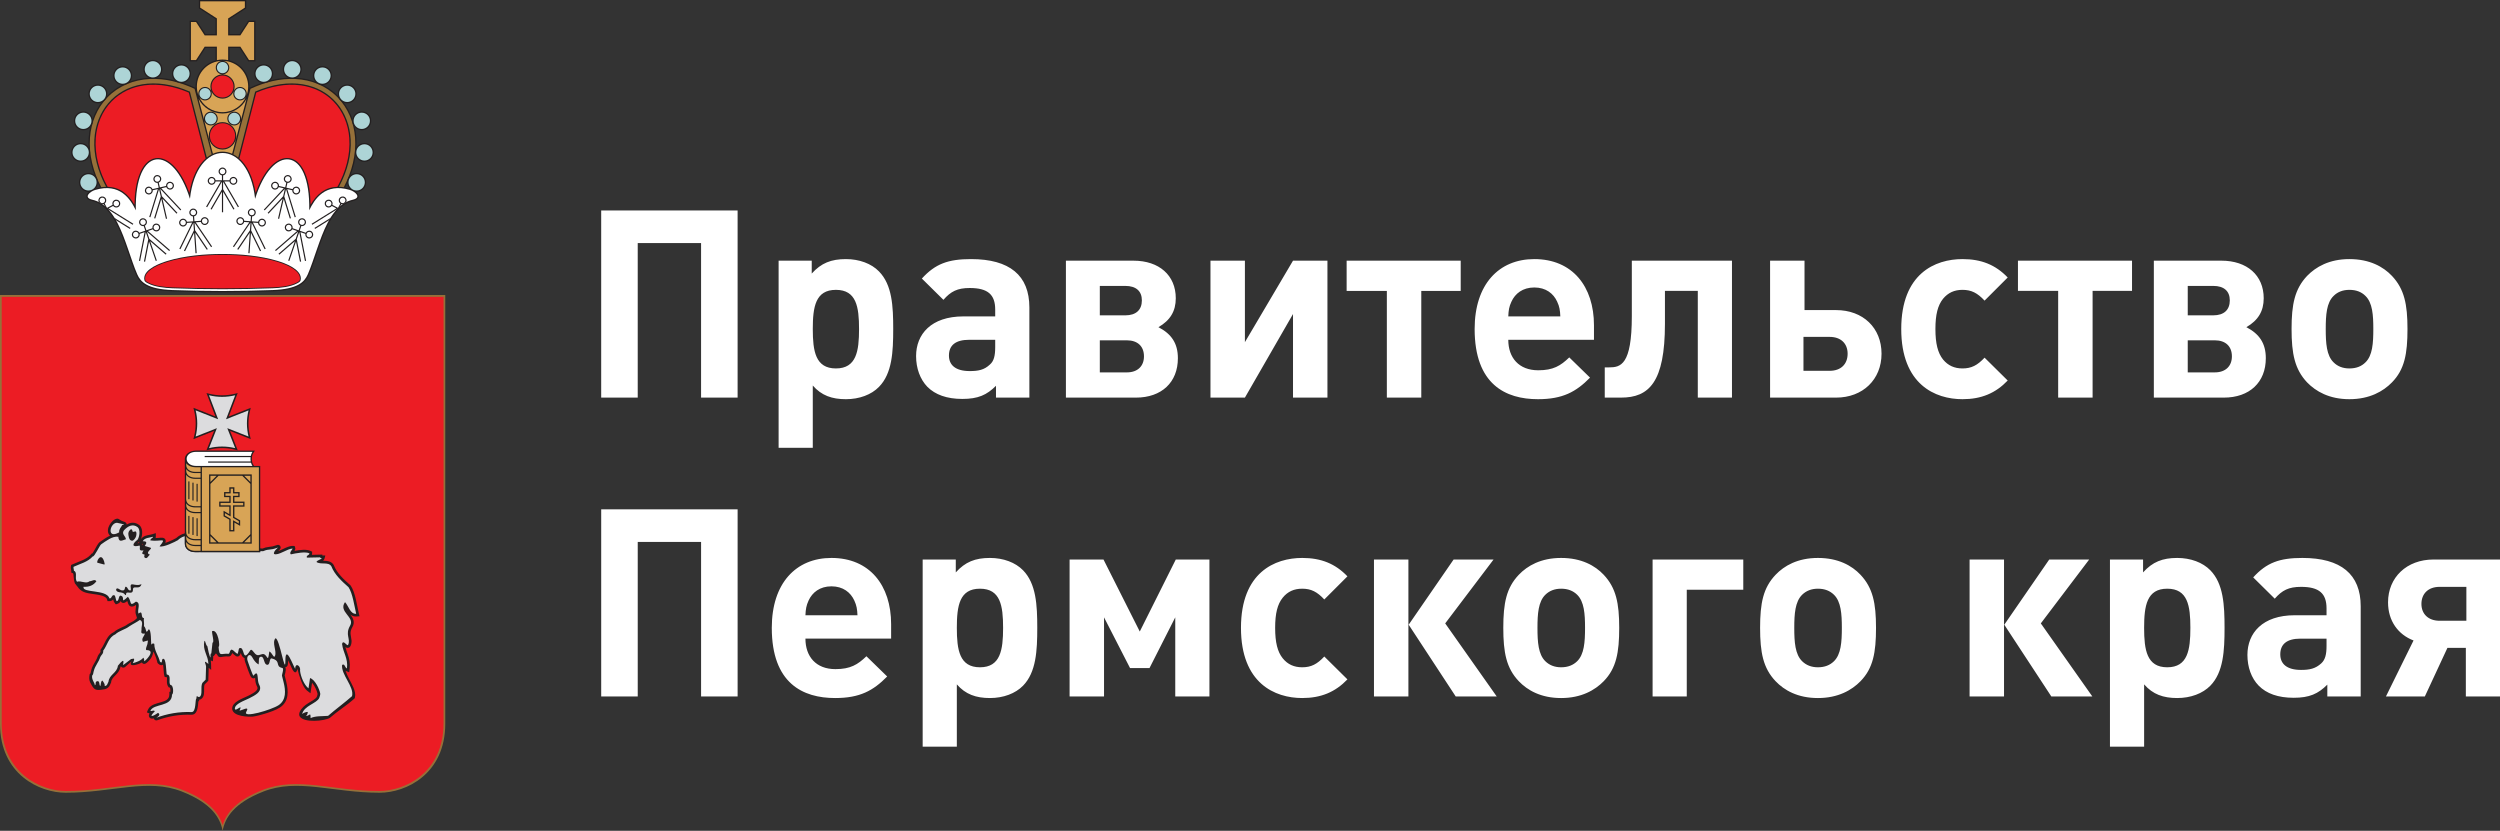 <?xml version="1.0" encoding="UTF-8"?> <svg xmlns="http://www.w3.org/2000/svg" xmlns:xlink="http://www.w3.org/1999/xlink" xmlns:xodm="http://www.corel.com/coreldraw/odm/2003" xml:space="preserve" width="511.188mm" height="169.872mm" version="1.1" style="shape-rendering:geometricPrecision; text-rendering:geometricPrecision; image-rendering:optimizeQuality; fill-rule:evenodd; clip-rule:evenodd" viewBox="0 0 157398.1 52304.68"><rect x="0" y="0" width="157398.1" height="52304.68" fill="#333333" stroke="none"/> <defs> <style type="text/css"> .fil2 {fill:#231F20} .fil0 {fill:#967039} .fil6 {fill:#ADD4D6} .fil8 {fill:#BDD9D4} .fil4 {fill:#D8A456} .fil3 {fill:#DCDCDE} .fil1 {fill:#EC1C24} .fil5 {fill:white} .fil7 {fill:#231F20;fill-rule:nonzero} .fil9 {fill:white;fill-rule:nonzero} </style> </defs> <g id="Слой_x0020_1">  <g id="_2669201106384"> <path class="fil0" d="M14014.85 52294.86c-161.59,-834.55 -726.04,-1735.58 -2552.6,-2455.61 -2173.29,-856.75 -4358.07,70.76 -7335.5,70.76 -1624.82,0 -4126.74,-1148.89 -4126.74,-4346.71l0 -26990.08 28033.48 0 0 26990.08c0,3197.82 -2501.89,4346.71 -4126.68,4346.71 -2977.45,0 -5162.2,-927.51 -7335.5,-70.76 -1833.77,722.84 -2395.42,1628.12 -2554.54,2465.44l-1.91 -9.82z"></path> <path class="fil1" d="M14016.75 51956.84c-234.78,-767.36 -866.94,-1569.95 -2521.32,-2222.1 -1095.04,-431.68 -2192.88,-415.58 -3392.11,-289.83 -1184.76,124.18 -2469.53,355.35 -3951.61,355.35 -1592.83,0 -4043.39,-1128.11 -4043.39,-4262.81l0 -26849.05c0,0 27816.87,0 27816.87,0 0,1440.88 0,23762.51 0,26849.05 0,3134.7 -2450.53,4262.81 -4043.36,4262.81 -1482.11,0 -2766.85,-231.18 -3951.64,-355.35 -1199.23,-125.75 -2297.07,-141.85 -3392.14,289.83 -1654.29,652.11 -2286.48,1454.7 -2521.29,2222.1z"></path> <path class="fil2" d="M17413.48 34323.97c79.1,-35.16 170.4,-31.87 227.91,53.18 55.98,82.8 26.14,172.3 -35.99,232.78 -14.01,13.52 -28.42,26.7 -42.61,40.09 -15.8,14.78 -31.47,29.87 -46.68,45.45 118.85,-41.94 254.39,-107.8 298.88,-128.74 177.11,-83.23 418.44,-203.34 616.55,-196.01l116.97 4.31 37.01 111.12c25.56,76.55 -7.24,138.25 -48.65,196.44 340.76,-64.29 779.74,-115.8 1020.99,4.74l93.39 46.77 0 104.38c0,32.7 -5.57,64.38 -16.57,94.19l669.91 -17.06 -18.2 54.9 196.84 0c-33.59,115.4 -44.28,253.9 -141.33,333.52 4.28,0.06 8.34,0.12 12.32,0.28 248.97,6.16 498.99,21.37 647.59,253.99l8.93 13.95 6.07 15.46c197.83,506.47 640.32,902.23 1037.83,1254.75l15.36 13.64 11.7 16.9c286.04,415.27 389.29,1232.06 507.58,1732.53l46.03 194.47 -199.37 12.93c-99.52,6.53 -194.97,-12.72 -282.87,-60.13 -32.85,-17.8 -63.31,-38.64 -91.57,-61.92 175.44,238.01 302.09,483.17 126.27,785.31 -80.24,137.97 -126.55,273.82 -116.76,434.3 8.28,135.11 50.87,265.75 61.12,401.51 9.45,125.53 -8.34,241.03 -60.53,356.16 -23.99,52.84 -66.29,93.67 -122.05,111.68 -79.5,25.62 -145.89,-0.86 -205.16,-43.26 35.19,139.73 84.89,273.94 133.42,412.87 115.13,329.86 178.96,605.44 133.05,958.88l-28.3 218.15 -203.46 -83.72c-11.36,-4.71 -18.81,-7.64 -24.11,-9.82 54.53,171.63 141.21,342.51 208.45,479.04 168.64,342.24 480.73,807.95 382.64,1200.25l-12.56 50.03 -38.3 34.55c-470.97,423.83 -1051.56,778.73 -1526.78,1197.91 -335.74,200.6 -1642.9,332.57 -1900.46,-93.17 -90.15,-149.18 16.41,-388.36 231.58,-598.69 93.76,-91.79 203.99,-168.42 313.91,-237.43 125.07,-78.55 473.59,-260.37 531.85,-392.46 17,-38.64 48.4,-140.22 49.36,-183.42 -28.54,-167.9 -178.15,-512.97 -347.87,-706.34l-100.13 663.85 -227.39 -175.38c-271.54,-209.47 -505.52,-980.74 -587.79,-1353.19 -128.24,449.08 -302.76,76.39 -389.38,-112.05 -44.4,-96.84 -87.6,-194.2 -133.05,-290.51 -13.76,-29.13 -40.98,-86.37 -72.39,-147.46 -0.09,9.64 -0.09,18.07 -0.09,24.66 0,138.74 14.87,390.58 -173.51,417.18 46.25,98.07 24.82,227.82 3.08,329.55 -12.01,56.22 -34.02,124.73 -44.43,182.03l98.07 394.06c146.22,587.42 178,1248.59 -390.83,1625.07 -250.82,165.99 -680.53,309.6 -968.98,398.09 -244.23,74.94 -506.17,144.84 -759.33,180.8 -246.63,13.89 -1220.36,3.69 -1282.12,-474.67l-1.11 -8.56 -0.22 -8.62c-11.58,-443.17 664.77,-649.93 991.64,-812.2 156.42,-77.65 542.78,-260.4 596.14,-442.49 8.19,-27.9 9.08,-55.76 4.68,-84.4 -1.63,-10.62 -4.62,-20.78 -8.34,-30.82 -15.67,-42.65 -39.97,-85.47 -58.04,-127.94 -33.59,-78.79 -54.25,-157.56 -64.11,-242.75 -4.62,-39.29 -9.98,-129.26 -17.92,-212.39 -15.4,11.55 -34.27,21.28 -58.72,27.9 -97.48,26.48 -175.35,-33.53 -220.15,-112.02 -20.35,-35.69 -37.78,-74.39 -54.01,-112.17 -47.94,-110.88 -90.4,-225.88 -131.75,-339.37 -56.5,-155.25 -107.21,-313.94 -164.33,-468.14 -27.4,-72.82 -40.3,-159.19 -34.73,-243.43 -5.27,-1.39 -10.53,-2.99 -15.83,-4.83 -136.99,-46.68 -182.53,-194.01 -222.34,-319.82 -26.79,109.55 -73.99,226.16 -205.44,230.78 -44.28,1.54 -70.26,-8.01 -100.99,-26.94 -99.21,-61.21 -154.66,-124.49 -231.08,-190.59 -43.69,114.11 -101.09,230.25 -251.47,214.83 -96.47,-9.98 -182.25,-3.45 -277.67,8.19 -96.62,11.85 -223.66,56.99 -314.8,11.58 -78.98,-39.47 -150.78,-263.57 -206.91,-191.49l-114.97 147.79 -34.76 0c1.69,36.73 4.68,75.59 1.82,104.13l-22.54 225.79 -131.97 -54.31c12.29,69.4 19.98,141.85 21.15,219.94l5.79 374.72 -155.46 -133.26 -26.11 817.06 -232.53 232.96c-30.02,75.84 -31.56,184 -31.62,260.43 -0.22,226.25 29.96,523.9 -194.54,661.63 -42.52,26.05 -81.16,38 -117.9,39.75l0 92.65 -47.88 0c-1.54,16.97 -2.8,33.01 -3.88,45.02 -7.45,81.1 -13.76,162.17 -23.92,243.06 -29.07,231.08 -106.26,575.05 -405.7,563.35 -747.04,-29.13 -1450.55,90.89 -2151.46,345.53 -79.19,28.76 -172,1.32 -213.5,-83.66 -5.63,-11.58 -9.79,-23.43 -12.65,-35.41 -100.99,30.79 -198.14,28.24 -262.98,-49.48 -68.2,-81.78 -48.59,-177.72 -1.97,-259.69 -2.49,-0.95 -5.05,-1.91 -7.54,-2.86l-159.77 -61.4 63.61 -158.91c17.06,-42.68 39.66,-82.61 67.31,-119.28 165.13,-218.61 487.97,-286.04 737.9,-358.34 271.82,-78.76 546.9,-161.31 546.9,-493.14l0 -168.86 65.34 0c8.71,-85.84 0.22,-219.78 -31.25,-267.14l-64.63 -3.88 -46.68 -67.25c-135.54,-194.78 -41.07,-495.45 -83.32,-578.12 -5.76,-1.91 -14.63,-3.02 -19,-3.54l-113.89 -11.98 -31.04 -110.23c-18.44,-65.58 -23.03,-154.45 -28.39,-222.86 -7.82,-99.18 -14.63,-198.35 -24.51,-297.31 -2.93,-29.19 -9.08,-86.71 -18.01,-148.69 -7.17,4.9 -14.93,9.64 -23.37,13.95 -110.78,57.92 -213.75,-3.73 -291.8,-80.92l-34.58 -34.27 -11.08 -47.36c-34.33,-146.59 -99.24,-357.02 -161.53,-493.2 -14.72,-32.15 -28.97,-63.77 -42.68,-95.08l-49.91 -78.24c-8.19,135.48 -92.65,344.49 -170.73,446.31 -56.72,73.99 -121.93,145.7 -190.38,208.95 -86.06,79.47 -211.65,177.54 -328.01,66.75 -14.56,-13.82 -25.34,-28.05 -33.16,-42.09 -197.55,131.32 -912.39,342.82 -639.46,-77.81l-414.13 364.19c-54.5,41.66 -126.52,52.78 -189.55,22.32 -36.43,-17.61 -60.38,-40.67 -75.65,-67.25 -9.73,11.85 -18.91,23.03 -27.1,33.16 -84.15,481.44 -544.32,591.15 -585.67,956.94l-3.94 34.7 -17.27 30.21c-48.96,85.63 -57.55,163.13 -130.8,243.86 -66.82,73.59 -182.96,143.02 -280.96,147.92 -556.6,97.11 -636.32,64.78 -888.62,-434.95 -65.55,-140.37 -69,-309.75 -38.92,-465.06l12.07 -62.26 45.23 -35.22c15.09,-29.41 34.33,-154.94 50.44,-211.81 26.57,-105.09 67.99,-203.83 117.47,-300.05 95.6,-185.85 227.64,-366.53 288.88,-567.01l2.86 -9.39 3.94 -8.99c41.57,-95.14 99.39,-144.16 150.69,-225.05 18.97,-29.93 25.4,-51.73 20.6,-87.23l-9.55 -69.89 42.98 -55.95c74.79,-97.21 132.31,-210.12 186.68,-319.61 151.86,-305.84 288.88,-592.47 611.13,-743.59 129.11,-119.59 293.87,-200.6 452.1,-273.36 134.62,-61.86 309.14,-131.97 423.68,-225.29l6.8 -5.57 7.33 -4.74c152.11,-99.7 336.76,-152.29 467.83,-276.96l107.09 -101.73 -72.54 -232.07c-35.93,-115.22 -26.2,-236.93 -10.25,-354.62 5.27,-38.8 29,-176.74 22.48,-241.43 -112.72,80.27 -249.8,148.63 -375.46,78.24 -111.4,-62.44 -132.77,-198.14 -178.59,-324.38 -22.91,19.46 -46.12,38.06 -69.4,55.39 -81.19,60.44 -181.26,102.1 -276.19,37.63 -36.67,-24.88 -57.89,-54.9 -70.36,-88.34 -37.23,76.33 -93.6,135.91 -189.33,169.41l-111.62 39.1 -74.94 -91.57c-53.36,-65.28 -74.94,-142.56 -93.45,-221.85 -55.7,68.02 -126.33,110.17 -230.56,110.17l-124.12 0 -37.1 -118.48c-5.94,-19.18 -14.5,-36.98 -25.71,-53.67 -105.98,-158.08 -453.82,-218.4 -627.67,-246.2 -182.9,-29.34 -370.16,-47.36 -551.24,-84.77 -388.21,-80.06 -530.92,-235.73 -696.79,-466.35l-115.62 -145.64c-101.98,-266.03 -68.82,-578.34 -116.82,-637.21 -1.6,-1.51 -6.28,-3.48 -8.19,-4.22l-106.14 -42.52 0 -114.33c0,-32.42 -11.76,-72.08 -18.07,-104.07 -11.48,-58.99 -14.87,-114.54 -4.1,-174.12l15.73 -86.58 79.93 -36.76c372.54,-171.32 874.82,-297.93 1150.89,-611.26l71.59 -81.23 28.64 8.53c57.06,-74.27 138.74,-222.19 168.67,-275.11 62.01,-109.4 188.32,-358.53 281.49,-433.13l4.9 -3.94 5.27 -3.51c192.44,-131.66 418.38,-302.58 657.72,-410.9 -13.86,-11.27 -27.1,-23.99 -39.81,-38.18 -155.03,-173.47 -100.07,-453.05 7.24,-636.04 99.98,-170.36 294.51,-394.92 499.21,-394.92l17.92 0 17.49 3.73c52.13,11.21 194.1,134.31 320.38,167.69 103.27,27.22 225.14,72.97 223.02,203.09 242.54,-146.69 518.61,-178.28 791.97,26.63l3.08 2.34 3.02 2.49c221.48,182.4 212.61,602.66 100.19,880.18 34.02,-48.16 75.87,-89.63 124.7,-124.42 194.81,-138.34 384.91,-119.07 593.64,-183.27l218.55 -67.25 0 228.71c0,26.63 -0.31,28.24 -6.53,52.99 -2.56,10.47 -5.63,20.14 -9.08,29.13 64.85,-1.39 130,-5.63 196.38,-11.42 134.09,-11.64 319.91,-46.92 408.16,84.83 50.65,75.68 39.1,156.94 5.51,231.58 77.41,-25.09 147.3,-51.45 181.08,-64.91 163.25,-65 353.51,-149.4 507.28,-239.43 340.02,-314.19 730.85,-368.72 1184.64,-332.42 280.9,22.45 605.56,103.86 880.3,169.56 411.46,98.44 821.19,207.01 1230.18,315.45 465.49,123.47 931.26,249.96 1399.16,364.19 127.87,31.25 605.28,152.91 738.79,144.35 129.47,-54.81 242.81,-88.18 384.3,-101.73 197.12,-18.91 314.8,-43.48 504.29,-112.26zm-8630.27 -226.16l-15.67 11.98c-23,17.7 -68.51,55.12 -110.29,95.14 30.42,-6 58.9,-12.72 77.93,-17.64l48.03 -89.48zm139.05 146.19l6.8 10.25c10.16,15.33 18.35,30.76 24.82,46.43l21.95 -29.22c4.9,-6.53 12.01,-16.26 19.83,-27.47 -3.2,0 -6.13,0 -8.71,0l-64.69 0zm314.5 343.19l-1.54 4.56c1.08,-1.32 2.19,-2.71 3.23,-4.03l-1.69 -0.52z"></path> <path class="fil3" d="M16284.67 41828.42c33.32,-196.35 -35.26,-456.53 130.8,-479.59 255.07,-35.35 162.54,511.46 427.22,505.74 171.9,-3.73 111.89,-439.04 261.57,-401.14 626.87,159.34 181.66,500.99 672.84,602.05 118.21,24.29 -36.73,436.8 -26.14,479.56l104.97 421.71c129.84,521.59 175.88,1115.17 -320.22,1443.5 -438.09,289.89 -2285.1,838.55 -2030.06,413.46 255.01,-425 -326.84,-49.79 -427.34,-78.45 250.48,-491.26 -263.54,110.82 -292.23,-111.55 -8.07,-309.66 572.12,-494.77 897.89,-656.52 415.27,-206.17 739.96,-395.6 692.67,-703.78 -18.44,-120.33 -105.55,-188.68 -129.69,-395.51 -34.24,-292.76 -12.01,-689.37 -285.64,-330.01 -41.72,54.65 -352.8,-877.93 -370.93,-926.12 -107.74,-285.95 124.64,-539.14 294.85,-223.82 202.26,374.41 398.46,446.74 399.48,440.49zm-8584.33 -8780.01c-71.93,152.88 -215.75,251.77 -197.8,467.46 -806.84,461.09 -589.7,-602.36 -134.74,-602.36 249.62,53.51 620.03,122.79 332.54,134.89zm8877.4 1650.65c386.36,-166.61 367.33,-24.32 900.23,-218.86 126.33,-62.14 -297.59,214.98 -223.23,396.92 259.75,129.84 848.04,-349.5 1170.6,-337.62 8.28,24.88 -244.6,271.45 -112.35,362.34 330.81,-74.36 921.38,-187.45 1169.37,-63.37 0,132.74 -218.61,112.63 -160.67,270.13l845.42 -18.81c-20.35,61.21 72.33,49.63 99.18,49.63 -67.55,101.46 -298.33,122.58 -340.98,241.95 256.21,190.22 744.12,-29.77 934.16,267.82 206.76,529.17 644.97,931.05 1083.15,1319.66 256.3,371.98 374.88,1220.88 482.37,1675.53 -380.33,24.82 -471.25,-487.72 -702.83,-735.77 -439.35,615.1 638.66,934.28 319.64,1482.69 -331.92,570.64 50.19,823.06 -123.99,1207.12 -58.93,129.91 -314.22,-372.1 -380.29,-49.63 66.08,553.95 388.58,901.18 305.94,1537.78 -140.59,-57.89 -132.34,-330.66 -305.94,-223.23 -65.8,631.85 776.17,1366.83 626.5,1965.52 -413.3,372.01 -1085.62,867.22 -1507.26,1239.23 -373.12,34.7 -776.02,-5.54 -1102.37,142.5 0,-419.65 -51.02,-132.25 -297.68,-132.25 85.72,-42.8 108.94,-165.04 123.99,-248.05 -71.28,-28.54 -282.57,51.11 -355.54,123.99 103.76,-518.91 921.72,-666.19 1074.69,-1013.17 28.54,-64.63 71.74,-214.43 62.5,-272.84 -39.94,-252.3 -317.76,-879.23 -642.17,-978.13l-97.7 647.83c-272.9,-210.61 -492.56,-742.73 -530.68,-1102.55 62.41,-312.16 -305.94,-557.56 -305.94,-124.06 -111.71,-144.56 -618.18,-1592.61 -618.18,-518.24 0,1030.5 -370.1,-1459.35 -628.31,-1405.47 -231.58,281.03 100.25,803.39 -24.82,1107.88 -78.82,191.67 -170.67,-197.83 -358.99,-283.4 -107.09,874.92 -103.92,81.9 -455.24,172.49 -93.39,24.02 -206.02,76.7 -293.65,61.27 -211.65,-37.32 -337.31,-480.58 -460.57,-283.89 -529.6,844.43 -308.37,-358.43 -694.64,-137.97 -21.95,12.5 -59.8,370.04 -109.8,339.22 -135.11,-83.44 -123.84,-111.09 -263.63,-219.11 -218.09,-168.58 -191.89,229.24 -290.26,219.11 -471.03,-48.65 -579.73,234.66 -628.41,-446.46 118.94,39.63 -23.55,-1126.94 -405.11,-983.85 -29.93,137.02 161.53,727.55 24.82,727.55l-74.42 677.89c-77.22,0 -43.57,196.01 -49.54,256.33 -70.57,-29.07 -178.46,-595.77 -198.45,-702.8 -124.02,-107.49 -117.65,-366.38 -183.82,-341.56 -141.27,588.81 239.67,908.63 248.11,1455.07 -401.6,-344.21 -114.36,42.46 -148.81,206.7l-24.82 777.22 -206.76 207.04c-139.57,271.02 41.14,744.33 -173.6,876.09 -119.01,72.94 -198.48,-192.41 -198.48,107.43 -94.37,0 -0.15,863.49 -305.87,851.58 -810.22,-31.62 -1529.52,106.26 -2215.72,355.54 -47.29,17.12 347.2,-165.35 99.15,-305.94 -302.61,226.96 -628.74,331.06 -198.41,-99.18 -74.36,-107.52 -173.6,16.57 -281.03,-24.82 194.54,-486.49 1364.18,-224.53 1364.18,-1033.49 92.22,0 123.38,-589.61 -107.52,-603.53 -132.25,-190.16 90.89,-620.12 -223.23,-653.22 -42.09,-149.52 -29.5,-1083.18 -248.05,-983.79 -99.18,41.26 -3.08,350.49 -181.85,173.6 -90.99,-388.64 -355.66,-677.82 -355.66,-1116.01 -58.26,-58.16 -181.94,-23.28 -181.94,74.36 -41.72,-145.86 8.56,-973.35 -170.67,-995.83 -218.4,382.2 -117.47,-48.19 -297.65,-198.38 24.82,-173.6 -27.59,-335.43 -2.77,-509.03 -239.77,8.28 -16.53,-537.45 -347.29,-281.12 -82.64,-264.52 181.94,-677.98 -157.06,-752.4 -445.08,355.97 -250.45,-18.17 -504.35,-305.84 -550.32,517.01 -104.69,-20.88 -479.56,-74.45 -132.25,74.45 -57.79,297.65 -223.23,355.57 -74.36,-90.99 -57.79,-289.4 -148.78,-380.33 -190.19,-33.07 -140.53,206.7 -305.94,206.7 -188.16,-602.36 -1736.5,-317.79 -1637.01,-735.93 347.29,16.53 620.12,-82.61 810.29,-347.2 -107.46,-165.35 -275.73,0.74 -432.76,0.74 -214.98,190.07 -532.46,-62.81 -788.76,28.17 -167.84,-202.02 55.76,-591.09 -192.29,-690.33 0,-90.99 -41.26,-157.12 -24.79,-248.05 413.33,-190.13 901.15,-305.94 1207.08,-653.13 111.09,33.28 422.08,-675.02 529.17,-760.65 285.28,-195.12 716.74,-540.59 1083.06,-479.47 27.43,411.39 280.81,203.77 479.53,157 -16.53,-198.35 -297.65,-322.41 -124.06,-562.18 256.09,-277.39 557.93,-424.79 859.89,-198.41 185.54,152.81 121.07,603.8 0,785.47 -357.08,274.68 -382.05,506.91 123.99,372.01 74.94,112.35 -123.04,367.7 248.05,305.94 -12.16,36.67 -138.77,187.58 -49.63,223.23 219.63,87.75 70.42,4.46 99.24,206.61 173.63,173.69 239.8,-99.18 355.48,-157.06 -371.49,-136.86 216.21,-388.55 24.91,-446.46l-355.57 -107.43c181.57,-242.35 95.97,-297.68 -124.06,-297.68 124.89,-232.87 439.66,-215.38 653.22,-281.03 0,76.33 -173.6,106.32 -173.6,231.42 664.99,100.78 1071.11,-236.35 578.71,372.1 237.12,82.98 982.25,-285.52 1148.49,-384.82 106.2,-100.81 236.9,-199.4 442.21,-256.98l0 462.69c-1.05,36.09 5.02,71.96 9.05,107.74 46.34,231.21 264.95,438.77 653.01,438.06l330.51 -0.59 0 0.59 3755.59 0 0 -70.73c98.44,14.5 165.93,17.43 193.58,5.51zm-10024.78 639.64c57.39,287.21 122.24,217.84 -413.15,91.88 -102.9,-24.23 205.22,-715.3 413.15,-91.88zm944.75 1945.11c136.71,24.02 294.36,23.12 371.43,159.4 20.44,36.15 69.4,29.34 69.16,-25.93 -1.45,-282.26 428.24,102.35 432.12,-293.83 1.69,-178.37 127.57,-139.67 271.54,-139.67 142.35,0 222.06,-53.7 268.89,-204.79 -170.46,57.39 -227.91,66.97 -447.97,31.5 -99.48,-15.98 -239.43,-72.27 -239.43,96.9 0,90.62 44.65,235.3 -2.83,263.2 -28.57,16.75 -135.48,-3.94 -178.59,-116.23 -27.83,-72.33 -137.54,-173.32 -164.24,-69.16 -33.25,129.23 -36.03,230.31 -259.32,172.86 -21.37,-5.54 -130.49,-75.74 -164.82,-95.08 -160.08,-90.43 -232.59,172.3 44.06,220.83zm1625.9 2603.19c-43.75,183.94 -252.36,315.23 -120.98,525.35 380.08,-87.66 319.24,-184.71 278.69,140.19 -1.82,14.41 -160.14,376.54 -52.53,376.54 653.35,0 -158.97,768.35 -150.9,695.22 8.78,-78.82 -8.81,-157.59 -52.5,-218.89 -166.42,201.4 -429.1,280.23 -665.57,350.27 15.33,-17.86 149.8,-305.2 52.56,-288.97l-157.68 26.3 -481.6 367.7c-92.65,70.76 205.68,-642.23 -350.27,52.56 -52.56,464.14 -540.5,543.76 -592.97,1007.87 -70.14,122.67 -70.14,262.77 -245.28,271.54 52.56,-113.89 -94.87,-265.97 -129.84,-344.79 -122.58,26.26 -92.59,243.65 -136.34,348.77 -105.09,-52.56 -2.49,-391.96 -238.97,-295.62 -113.8,70.02 2.49,190.5 -111.25,243.06 17.52,-140.1 -217.75,-343.72 -165.19,-615.26 78.85,-61.24 70.05,-201.4 105.12,-297.71 78.73,-315.23 308.34,-546.13 404.65,-861.37 61.27,-140.07 210.21,-210.12 183.94,-402.83 262.67,-341.5 330.72,-840.21 759.85,-1024.13 227.7,-227.7 649.99,-317.14 886.52,-509.77 253.9,-166.42 428.91,-237.8 665.29,-404.22 250.6,103.7 80.52,413.21 102.41,596.32 11.92,99.7 -117.4,309.01 212.82,261.87z"></path> <path class="fil2" d="M8097.56 33752.34c22.32,155.37 81.01,291.09 230.47,291.09 84.46,0 211.72,-174.95 239.98,-282.53 27.53,-105.18 40.24,-248.97 -18.01,-296.36 -44.71,-36.27 -187.27,74.61 -205.22,-10.59 -40.98,-194.75 -115.03,-139.08 -182.9,-59.73 -123.75,144.78 -76.24,274.41 -64.32,358.13z"></path> <path class="fil2" d="M15995.67 29335.06l388.49 0 0 5429.22 -3755.59 0 0 -0.59 -330.51 0.59c-388.05,0.71 -606.67,-206.85 -653.01,-438.06 -4.03,-35.78 -10.1,-71.65 -9.05,-107.74l0 -5348.82 1.39 0c19.37,-246.88 251.99,-487.6 703.13,-506.57l3707.68 6.8 -84.74 125.38c-144.78,214.3 -144.84,577.85 0,792.06l32.21 47.73z"></path> <path class="fil4" d="M12712.96 34679.82l3586.74 0 0 -5260.3 -3586.74 0 0 5260.3zm2044.1 -3699.59l328.35 0 0 319.91 -328.35 0 0 279.27 636.84 0 0 319.91 -636.84 0 0 654.09 362.65 209.35 0 346.03 -362.65 -209.31 0 557.77 -319.91 0 0 -742.52 -362.65 -209.31 0 -346.03 362.65 209.31 0 -469.37 -636.81 0 0 -319.91 636.81 0 0 -279.27 -328.29 0 0 -319.91 328.29 0 0 -300.3 319.91 0 0 300.3zm-235.46 -215.84l151.09 0 0 300.3 328.26 0 0 150.97 -328.26 0 0 448.22 636.81 0 0 151 -636.81 0 0 787.32 362.56 209.28 0 151.06 -362.56 -209.38 0 619.63 -151.09 0 0 -706.8 -362.65 -209.31 0 -151.06 362.65 209.38 0 -700.12 -636.81 0 0 -151 636.81 0 0 -448.22 -328.29 0 0 -150.97 328.29 0 0 -300.3zm-1358.24 3464.99l2685.9 0 0 -4359.43 -2685.9 0 0 4359.43zm84.46 -4275.06l393.17 0 -393.17 393.17 0 -393.17zm512.63 0l1491.81 0 512.54 512.6 0 3165.46 -512.54 512.54 -1491.9 0 -512.54 -512.54 0 -3165.46 512.63 -512.6zm1611.24 0l393.1 0 0 393.23 -393.1 -393.23zm393.1 3797.44l0 393.17 -393.1 0 393.1 -393.17zm-2123.88 393.17l-393.1 0 0 -393.1 393.1 393.1z"></path> <path class="fil5" d="M12354.98 28447.55l3520.05 0c6.16,0 12.32,0.25 18.44,0.46 -50.19,74.27 -85.04,163.38 -104.5,258.15l-2902.05 0 0 74.27 2889.98 0c-10.78,90.31 -8.28,183.57 7.54,272.5l-2680.82 0 0 74.36 2697.35 0c20.51,75.68 51.36,146.5 92.5,207.34 -6.13,0.28 -12.29,0.43 -18.44,0.43l-3520.05 0c-802.53,0 -805.73,-893.11 0,-887.51z"></path> <path class="fil2" d="M13562.32 26222.25l-562.88 -1476.69 182.31 44.65c533.97,130.71 1067.39,130.71 1601.39,0l182.37 -44.65 -562.94 1476.75 1385.09 -547.21 -45.29 184.99c-130.74,534 -130.74,1067.42 0,1601.39l45.29 185.08 -1302.78 -514.7 483.35 1223.4 -185.08 -45.29c-534,-130.71 -1067.42,-130.71 -1601.39,0l-185.02 45.29 483.26 -1223.4 -1302.78 514.7 45.32 -185.08c130.71,-533.97 130.71,-1067.39 0,-1601.39l-45.32 -184.99 1385.12 547.15z"></path> <path class="fil3" d="M12318.25 25836.69l1415.78 559.37 -575.72 -1510.19c550.23,134.74 1097.99,134.74 1648.22,0l-575.69 1510.19 1415.78 -559.37c-134.68,550.23 -134.68,1097.99 0,1648.22l-1336.9 -528.21 496.81 1257.61c-550.23,-134.68 -1097.99,-134.68 -1648.22,0l496.81 -1257.61 -1336.87 528.21c134.68,-550.23 134.68,-1097.99 0,-1648.22z"></path> <path class="fil4" d="M11720.45 29161.52c0,66.75 3.05,113.65 11.27,177.14l0.12 0.22 2.43 19.46c24.23,113 90.37,195.06 177.11,250.88 107.89,69.56 247.59,99.7 379.71,99.48l337.47 -0.65 0 -289.03 -288.05 0.49c-306.18,0.52 -513.43,-109.12 -620.06,-257.99zm652.48 4590.24l71.71 0 0 -1122.04 -71.71 0 0 1122.04zm-259.04 -71.5l71.74 0 0 -1122.04 -71.74 0 0 1122.04zm-258.92 -77.9l71.71 0 0 -1122.04 -71.71 0 0 1122.04zm517.96 -2021.34l71.71 0 0 -1122.01 -71.71 0 0 1122.01zm-259.04 -71.56l71.74 0 0 -1122.04 -71.74 0 0 1122.04zm-258.92 -77.9l71.71 0 0 -1122.01 -71.71 0 0 1122.01zm-134.52 -1904c0,66.14 3.05,112.42 11.27,175.35l0.12 0.15 2.43 19.46c24.23,113 90.37,195.06 177.11,250.97 107.89,69.46 247.59,99.61 379.71,99.39l337.47 -0.68 0 -286.6 -337.47 0.65c-145.67,0.25 -300.58,-33.56 -421.65,-111.62 -59.36,-38.27 -110.66,-86.86 -149,-147.09zm0 364.25l-0.09 1537.44c0.28,32.7 10.04,59.49 13.92,90.59 24.23,113 90.37,195.06 177.11,250.97 107.89,69.46 247.59,99.61 379.71,99.39l337.47 -0.65 0 -1719.69 -337.47 0.59c-145.67,0.31 -300.58,-33.59 -421.65,-111.62 -59.36,-38.18 -110.66,-86.86 -149,-147.03zm-0.09 1797.25c0,66.14 3.14,112.42 11.36,175.35l0.12 0.15 2.43 19.46c24.23,113 90.37,195.06 177.11,250.97 107.89,69.53 247.59,99.7 379.71,99.45l337.47 -0.65 0 -286.6 -337.47 0.59c-145.67,0.28 -300.58,-33.59 -421.65,-111.62 -59.43,-38.3 -110.66,-86.95 -149.09,-147.12zm0 364.19l0 1373.11c0,58.69 6.53,105.24 13.92,164.45 24.23,113 90.37,194.97 177.11,250.88 107.89,69.56 247.59,99.7 379.71,99.45l337.47 -0.65 0 -1629.1 -337.47 0.65c-145.67,0.22 -300.58,-33.59 -421.65,-111.62 -59.43,-38.27 -110.66,-86.95 -149.09,-147.18zm0 1706.76c0,66.17 3.14,112.35 11.36,175.38l0.12 0.15 2.43 19.46c24.23,113 90.37,195.06 177.11,250.88 107.89,69.56 247.59,99.7 379.71,99.48l337.47 -0.68 0 -286.6 -337.47 0.65c-145.67,0.22 -300.58,-33.56 -421.65,-111.62 -59.43,-38.27 -110.66,-86.95 -149.09,-147.12zm0 364.19l0 96.04c-0.8,30.14 4.68,62.5 8.19,92.65 54.9,263.94 325.49,367.36 569.35,366.93l330.66 -0.62 0 -296.85 -337.47 0.59c-145.67,0.31 -300.58,-33.59 -421.65,-111.62 -59.43,-38.27 -110.66,-86.95 -149.09,-147.12z"></path> <path class="fil2" d="M21734.15 11800.57c102.9,18.87 205.96,43.82 308.65,74.05 66.66,19.68 132.03,47.2 193.43,79.72 376.94,199.49 543.21,570.27 3.82,698.95 -256.98,61.27 -469.13,156.69 -680.81,317.57 -369.76,281.24 -650.67,701.38 -862.69,1108.68 -231.64,445.05 -411.82,928.55 -578.62,1401.28 -213.29,604.82 -405.48,1235.78 -661.04,1823.14 -137.39,315.73 -333.99,536.4 -639.12,700.55 -471.47,253.71 -1120.59,320.81 -1646.47,341.01 -2106.08,80.86 -4216.5,80.86 -6322.61,0 -525.87,-20.2 -1175,-87.29 -1646.47,-341.01 -305.04,-164.14 -501.73,-384.82 -639.09,-700.55 -255.59,-587.36 -447.79,-1218.32 -661.04,-1823.14 -166.73,-472.73 -346.98,-956.23 -578.65,-1401.28 -212.02,-407.3 -492.87,-827.44 -862.69,-1108.68 -211.56,-160.88 -423.83,-256.3 -680.81,-317.57 -139.2,-33.22 -324.35,-104.6 -342.27,-270.1 -26.51,-244.51 338.7,-449.36 539.51,-508.57 102.72,-30.24 205.68,-55.18 308.58,-74.05 -495.85,-966.33 -787.38,-2053.12 -704,-3144.03 74.11,-971.07 445.48,-1891.5 1130.54,-2592.29 721.15,-737.8 1681.23,-1121.98 2704.43,-1174.02 1001.74,-50.87 1991.85,213.04 2896.26,638.87 -1.32,-27.25 -2.06,-54.62 -2.06,-82.21 0,-786.36 534.59,-1448.05 1260.04,-1641.63l0 -783.65 -637.21 0 -544.66 843.6 -452.68 0 0 -2565.17 452.68 0 544.66 843.6 637.21 0 0 -938.01 -1052.12 -679.33 0 -526.3 2982.26 0 0 526.3 -1052.18 679.33 0 938.01 637.27 0 544.59 -843.6 452.68 0 0 2565.17 -452.68 0 -544.59 -843.6 -637.27 0 0 783.65c725.46,193.58 1260.04,855.27 1260.04,1641.63 0,27.59 -0.74,54.96 -2.06,82.27 904.47,-425.9 1894.52,-689.8 2896.32,-638.94 1023.2,52.04 1983.29,436.21 2704.43,1174.02 685.06,700.79 1056.43,1621.22 1130.57,2592.29 83.29,1090.91 -208.24,2177.7 -704.09,3144.03z"></path> <path class="fil0" d="M21646.67 11786.07c496.31,-958.67 790.18,-2038.62 707.38,-3123.15 -72.6,-951.09 -435.53,-1853.01 -1106.77,-2539.67 -706.28,-722.53 -1646.31,-1097.78 -2648.27,-1148.71 -976.71,-49.6 -1943.2,205.44 -2827.6,617.72l-1078.75 4126.04c105.03,54.31 207.71,121.38 306.89,201.49l1063.42 -4150.42c4425.2,-1930.66 7510.2,1847.96 5278.87,5990.56 100.99,1.91 202.82,10.9 304.83,26.14zm-8319.35 -2067.78l-1078.75 -4126.13c-884.43,-412.19 -1850.89,-667.23 -2827.6,-617.63 -1001.96,50.93 -1942.03,426.17 -2648.3,1148.71 -671.14,686.66 -1034.07,1588.58 -1106.71,2539.67 -82.83,1084.54 211.1,2164.49 707.38,3123.15 102.04,-15.24 203.77,-24.23 304.77,-26.14 -2231.3,-4142.6 853.7,-7921.23 5278.87,-5990.56l1063.45 4150.42c99.18,-80.12 201.86,-147.24 306.89,-201.49z"></path> <path class="fil2" d="M16601.23 4040.19c329.64,0 597.21,267.6 597.21,597.25 0,329.55 -267.57,597.15 -597.21,597.15 -329.58,0 -597.15,-267.6 -597.15,-597.15 0,-329.64 267.57,-597.25 597.15,-597.25z"></path> <path class="fil6" d="M16601.23 4124.65c283,0 512.76,229.76 512.76,512.79 0,282.94 -229.76,512.69 -512.76,512.69 -282.97,0 -512.69,-229.76 -512.69,-512.69 0,-283.03 229.73,-512.79 512.69,-512.79z"></path> <path class="fil2" d="M18399.12 3767.2c329.64,0 597.21,267.57 597.21,597.21 0,329.58 -267.57,597.15 -597.21,597.15 -329.58,0 -597.15,-267.57 -597.15,-597.15 0,-329.64 267.57,-597.21 597.15,-597.21z"></path> <path class="fil6" d="M18399.12 3851.66c283.03,0 512.76,229.73 512.76,512.76 0,282.97 -229.73,512.69 -512.76,512.69 -282.97,0 -512.69,-229.73 -512.69,-512.69 0,-283.03 229.73,-512.76 512.69,-512.76z"></path> <path class="fil2" d="M20300.97 4162.06c329.55,0 597.15,267.57 597.15,597.15 0,329.55 -267.6,597.25 -597.15,597.25 -329.64,0 -597.25,-267.69 -597.25,-597.25 0,-329.58 267.6,-597.15 597.25,-597.15z"></path> <path class="fil6" d="M20300.97 4246.43c282.94,0 512.69,229.82 512.69,512.79 0,283.03 -229.76,512.76 -512.69,512.76 -283.03,0 -512.79,-229.73 -512.79,-512.76 0,-282.97 229.76,-512.79 512.79,-512.79z"></path> <path class="fil2" d="M21859.86 5311.66c329.68,0 597.25,267.57 597.25,597.15 0,329.64 -267.57,597.21 -597.25,597.21 -329.55,0 -597.12,-267.57 -597.12,-597.21 0,-329.58 267.57,-597.15 597.12,-597.15z"></path> <path class="fil6" d="M21859.86 5396.03c283.03,0 512.79,229.82 512.79,512.79 0,283.03 -229.76,512.76 -512.79,512.76 -282.94,0 -512.66,-229.73 -512.66,-512.76 0,-282.97 229.73,-512.79 512.66,-512.79z"></path> <path class="fil2" d="M22776.5 7009.64c329.58,0 597.25,267.66 597.25,597.25 0,329.55 -267.66,597.15 -597.25,597.15 -329.55,0 -597.15,-267.6 -597.15,-597.15 0,-329.58 267.6,-597.25 597.15,-597.25z"></path> <path class="fil6" d="M22776.5 7094.1c283.03,0 512.79,229.76 512.79,512.79 0,282.94 -229.76,512.76 -512.79,512.76 -282.94,0 -512.76,-229.82 -512.76,-512.76 0,-283.03 229.82,-512.79 512.76,-512.79z"></path> <path class="fil2" d="M22945.42 8998.71c329.58,0 597.18,267.57 597.18,597.15 0,329.55 -267.6,597.21 -597.18,597.21 -329.55,0 -597.21,-267.66 -597.21,-597.21 0,-329.58 267.66,-597.15 597.21,-597.15z"></path> <path class="fil6" d="M22945.42 9083.17c282.97,0 512.69,229.73 512.69,512.69 0,283 -229.73,512.76 -512.69,512.76 -283.03,0 -512.76,-229.76 -512.76,-512.76 0,-282.97 229.73,-512.69 512.76,-512.69z"></path> <path class="fil2" d="M22455.05 10884.79c329.58,0 597.15,267.6 597.15,597.15 0,329.64 -267.57,597.25 -597.15,597.25 -329.64,0 -597.21,-267.6 -597.21,-597.25 0,-329.55 267.57,-597.15 597.21,-597.15z"></path> <path class="fil6" d="M22455.05 10969.25c282.97,0 512.69,229.76 512.69,512.69 0,283.03 -229.73,512.79 -512.69,512.79 -283.03,0 -512.76,-229.76 -512.76,-512.79 0,-282.94 229.73,-512.69 512.76,-512.69z"></path> <path class="fil2" d="M11422.49 4040.19c-329.64,0 -597.25,267.6 -597.25,597.25 0,329.55 267.6,597.15 597.25,597.15 329.58,0 597.15,-267.6 597.15,-597.15 0,-329.64 -267.57,-597.25 -597.15,-597.25z"></path> <path class="fil6" d="M11422.49 4124.65c-283.03,0 -512.79,229.76 -512.79,512.79 0,282.94 229.76,512.69 512.79,512.69 282.94,0 512.69,-229.76 512.69,-512.69 0,-283.03 -229.76,-512.79 -512.69,-512.79z"></path> <path class="fil2" d="M9624.56 3767.2c-329.61,0 -597.18,267.57 -597.18,597.21 0,329.58 267.57,597.15 597.18,597.15 329.58,0 597.15,-267.57 597.15,-597.15 0,-329.64 -267.57,-597.21 -597.15,-597.21z"></path> <path class="fil6" d="M9624.56 3851.66c-283,0 -512.73,229.73 -512.73,512.76 0,282.97 229.73,512.69 512.73,512.69 282.97,0 512.69,-229.73 512.69,-512.69 0,-283.03 -229.73,-512.76 -512.69,-512.76z"></path> <path class="fil2" d="M7722.75 4162.06c-329.58,0 -597.15,267.57 -597.15,597.15 0,329.55 267.57,597.25 597.15,597.25 329.64,0 597.25,-267.69 597.25,-597.25 0,-329.58 -267.6,-597.15 -597.25,-597.15z"></path> <path class="fil6" d="M7722.75 4246.43c-282.97,0 -512.69,229.82 -512.69,512.79 0,283.03 229.73,512.76 512.69,512.76 283.03,0 512.76,-229.73 512.76,-512.76 0,-282.97 -229.73,-512.79 -512.76,-512.79z"></path> <path class="fil2" d="M6163.82 5311.66c-329.64,0 -597.21,267.57 -597.21,597.15 0,329.64 267.57,597.21 597.21,597.21 329.58,0 597.15,-267.57 597.15,-597.21 0,-329.58 -267.57,-597.15 -597.15,-597.15z"></path> <path class="fil6" d="M6163.82 5396.03c-283.03,0 -512.76,229.82 -512.76,512.79 0,283.03 229.73,512.76 512.76,512.76 282.97,0 512.69,-229.73 512.69,-512.76 0,-282.97 -229.73,-512.79 -512.69,-512.79z"></path> <path class="fil2" d="M5247.18 7009.64c-329.55,0 -597.21,267.66 -597.21,597.25 0,329.55 267.66,597.15 597.21,597.15 329.58,0 597.15,-267.6 597.15,-597.15 0,-329.58 -267.57,-597.25 -597.15,-597.25z"></path> <path class="fil6" d="M5247.18 7094.1c-283.03,0 -512.76,229.76 -512.76,512.79 0,282.94 229.73,512.76 512.76,512.76 282.97,0 512.79,-229.82 512.79,-512.76 0,-283.03 -229.82,-512.79 -512.79,-512.79z"></path> <path class="fil2" d="M5078.27 8998.71c-329.55,0 -597.15,267.57 -597.15,597.15 0,329.55 267.6,597.21 597.15,597.21 329.58,0 597.25,-267.66 597.25,-597.21 0,-329.58 -267.66,-597.15 -597.25,-597.15z"></path> <path class="fil6" d="M5078.27 9083.17c-282.94,0 -512.69,229.73 -512.69,512.69 0,283 229.76,512.76 512.69,512.76 283.03,0 512.79,-229.76 512.79,-512.76 0,-282.97 -229.76,-512.69 -512.79,-512.69z"></path> <path class="fil2" d="M5568.64 10884.79c-329.55,0 -597.15,267.6 -597.15,597.15 0,329.64 267.6,597.25 597.15,597.25 329.64,0 597.21,-267.6 597.21,-597.25 0,-329.55 -267.57,-597.15 -597.21,-597.15z"></path> <path class="fil6" d="M5568.64 10969.25c-282.94,0 -512.69,229.76 -512.69,512.69 0,283.03 229.76,512.79 512.69,512.79 283.03,0 512.76,-229.76 512.76,-512.79 0,-282.94 -229.73,-512.69 -512.76,-512.69z"></path> <path class="fil4" d="M14047.05 3832.79c874.42,19.77 1577.43,734.94 1577.43,1614.11 0,213.56 -41.54,417.4 -116.94,603.96 18.32,-47.33 28.27,-98.78 28.27,-152.6 0,-234.87 -190.44,-425.28 -425.25,-425.28 -234.84,0 -425.31,190.41 -425.31,425.28 0,234.81 190.47,425.31 425.31,425.31 175.01,0 325.33,-105.83 390.55,-256.95 -243.06,584.04 -819.22,994.85 -1491.16,994.85 -671.94,0 -1248.1,-410.81 -1491.16,-994.85 65.28,151.12 215.6,256.95 390.61,256.95 234.78,0 425.31,-190.5 425.31,-425.31 0,-234.87 -190.53,-425.28 -425.31,-425.28 -234.87,0 -425.31,190.41 -425.31,425.28 0,53.82 10.04,105.27 28.27,152.6 -75.38,-186.56 -116.97,-390.39 -116.97,-603.96 0,-879.16 703.07,-1594.34 1577.47,-1614.11 -217.44,18.81 -388.21,201.34 -388.21,423.71 0,234.84 190.5,425.28 425.31,425.28 234.87,0 425.31,-190.44 425.31,-425.28 0,-222.37 -170.76,-404.9 -388.21,-423.71zm-37.1 850.22c421.8,0 763.88,342.08 763.88,763.88 0,421.8 -342.08,763.82 -763.88,763.82 -421.8,0 -763.79,-342.02 -763.79,-763.82 0,-421.8 341.99,-763.88 763.79,-763.88z"></path> <path class="fil4" d="M12503.49 6233.25l341.56 1306.66c-4.31,-24.54 -6.5,-49.63 -6.5,-75.31 0,-240.14 194.75,-434.89 434.89,-434.89 240.23,0 434.98,194.75 434.98,434.89 0,240.11 -194.75,434.89 -434.98,434.89 -189.55,0 -350.86,-121.35 -410.38,-290.73l541.67 2072.06c394,-178.06 816.51,-177.97 1210.44,0l541.95 -2072.79c-59.3,169.75 -220.8,291.46 -410.65,291.46 -240.14,0 -434.98,-194.78 -434.98,-434.89 0,-240.14 194.84,-434.89 434.98,-434.89 240.14,0 434.89,194.75 434.89,434.89 0,25.89 -2.28,51.3 -6.59,76.02l341.87 -1307.68c-285.15,545.43 -856.69,912.97 -1506.68,912.97 -649.87,0 -1221.31,-367.42 -1506.46,-912.66zm1506.46 1454.12c477.84,0 865.4,387.53 865.4,865.4 0,477.84 -387.56,865.31 -865.4,865.31 -477.84,0 -865.31,-387.47 -865.31,-865.31 0,-477.87 387.47,-865.4 865.31,-865.4z"></path> <path class="fil5" d="M5799.54 12571.17c372.32,88.77 994.29,308.12 1598.83,1469.42 504.87,969.9 845.42,2317.83 1242.19,3229.72 216.95,498.47 650.42,930.8 2211.32,990.84 2099.37,80.64 4216.81,80.64 6316.2,0 1560.9,-60.04 1994.49,-492.37 2211.32,-990.84 396.8,-911.9 737.31,-2259.82 1242.25,-3229.72 604.48,-1161.3 1226.45,-1380.65 1598.77,-1469.42 571.26,-136.28 142.13,-514.23 -201.49,-615.54 -1552.74,-457.73 -2218.74,584.93 -2549.86,1285.94 77.16,-4116.55 -2340.58,-4184.17 -3408.21,-722.96 -413.15,-3848.95 -3688.59,-3848.95 -4101.74,0 -1067.54,-3461.2 -3485.38,-3393.59 -3408.21,722.96 -331.12,-701.01 -997.15,-1743.67 -2549.86,-1285.94 -343.59,101.3 -772.72,479.26 -201.49,615.54z"></path> <path class="fil2" d="M14010.01 15990.22c1121.7,0 2385.72,109.03 3462.96,436.55 454.87,138.34 1467.76,501.89 1467.76,1102.03 0,179.76 -71.43,224.25 -216.27,302.21 -441.91,237.8 -1064.62,298.55 -1560.72,317.57 -2101.4,80.79 -4206.12,80.79 -6307.52,0 -496.1,-19.03 -1118.78,-79.78 -1560.62,-317.57 -144.9,-77.96 -216.33,-122.45 -216.33,-302.21 0,-600.14 1012.92,-963.68 1467.79,-1102.03 1077.3,-327.52 2341.26,-436.55 3462.96,-436.55z"></path> <path class="fil1" d="M12948.78 9980.32l-1063.29 -4149.93c-875.5,-376.02 -1845.41,-587.55 -2798.19,-457.33 -781.28,106.78 -1499.35,439.84 -2053.03,1006.33 -610.76,624.83 -937.42,1446.61 -1003.44,2311.58 -80.64,1056.77 225.73,2110.57 724.41,3034.63 10.99,11.64 21.68,23.37 32.3,35.16 349.47,11.48 688.05,111.89 996.11,334.91 288.72,209.16 506.84,491.3 682.2,798.12 10.62,-672.99 94.34,-1413.72 352.46,-2010.72 181.91,-420.72 494.56,-850.93 979.08,-925.87 479.59,-74.05 915.81,232.96 1222.39,569.63 402.99,442.52 696.42,1039.95 904.41,1619.71 168.39,-1025.48 552.51,-1747.4 1024.59,-2166.21z"></path> <path class="fil1" d="M15071.18 9980.38l1063.38 -4149.99c875.41,-376.02 1845.31,-587.55 2798.16,-457.33 781.25,106.78 1499.38,439.84 2053,1006.33 610.82,624.83 937.39,1446.61 1003.4,2311.58 80.76,1056.77 -225.7,2110.57 -724.41,3034.63 -10.9,11.64 -21.68,23.37 -32.21,35.16 -349.54,11.48 -688.14,111.89 -996.11,334.91 -288.79,209.16 -506.91,491.3 -682.29,798.12 -10.59,-672.99 -94.31,-1413.72 -352.4,-2010.72 -181.94,-420.72 -494.62,-850.93 -979.05,-925.87 -479.69,-74.05 -915.9,232.96 -1222.48,569.63 -402.93,442.52 -696.39,1039.95 -904.41,1619.71 -168.39,-1025.48 -552.41,-1747.4 -1024.59,-2166.15z"></path> <path class="fil1" d="M14010.01 16046.5c2691.62,0 4874.43,663.75 4874.43,1482.29 0,154.57 -58.04,183.36 -186.71,252.58 -432.18,232.59 -1055.01,292.48 -1536.08,310.99 -2099.77,80.64 -4203.6,80.64 -6303.3,0 -481.07,-18.51 -1103.94,-78.39 -1536.11,-310.99 -128.67,-69.22 -186.62,-98.01 -186.62,-252.58 0,-818.54 2182.81,-1482.29 4874.4,-1482.29z"></path> <path class="fil7" d="M13326.31 11137.52c68.36,0 130.4,27.8 175.35,72.76l0.12 0.12c36.61,36.61 61.86,84.61 69.89,138.13l401.08 0 0 -307.75c-53.58,-8.13 -101.52,-33.38 -138.16,-69.99l-0.15 -0.15c-44.86,-44.92 -72.67,-106.91 -72.67,-175.35 0,-68.42 27.8,-130.43 72.67,-175.35l0.15 -0.15c44.92,-44.92 107,-72.73 175.41,-72.73 68.36,0 130.43,27.8 175.38,72.73l0.15 0.15c44.83,44.92 72.67,106.94 72.67,175.35 0,68.45 -27.83,130.43 -72.67,175.35l-0.15 0.15c-36.67,36.61 -84.61,61.86 -138.19,69.99l0 307.75 401.08 0c8.07,-53.51 33.32,-101.52 69.89,-138.13l0.15 -0.12c44.92,-44.95 107,-72.76 175.35,-72.76 68.45,0 130.49,27.8 175.44,72.76l0.12 0.12c44.89,44.95 72.7,106.94 72.7,175.38 0,68.42 -27.8,130.4 -72.7,175.35l-0.12 0.15c-44.95,44.95 -107,72.76 -175.44,72.76 -68.36,0 -130.43,-27.8 -175.35,-72.76l-0.15 -0.15c-36.58,-36.58 -61.83,-84.61 -69.89,-138.13l-325.12 0 920.42 1588.67 -66.08 34.12 -930.31 -1605.55 0 479.16 714.93 1237.48 -66.78 34.42 -648.14 -1118.65 0 1291.57 -74.45 0 0 -1291.48 -649.47 1120.87 -66.75 -34.45 716.22 -1239.75 0 -479.1 -931.54 1607.82 -17.86 -9.24 -46.99 -27.22 920.49 -1588.67 -325.18 0c-8.04,53.51 -33.28,101.55 -69.89,138.13l-0.12 0.15c-44.95,44.95 -107,72.76 -175.35,72.76 -68.45,0 -130.52,-27.8 -175.44,-72.76l-0.09 -0.15c-44.92,-44.95 -72.76,-106.94 -72.76,-175.35 0,-68.45 27.83,-130.43 72.76,-175.38l0.09 -0.12c44.92,-44.95 107,-72.76 175.44,-72.76zm806.59 -465.18c-31.38,-31.41 -74.88,-50.8 -122.89,-50.8 -48.09,0 -91.54,19.4 -122.95,50.8 -31.41,31.47 -50.8,74.88 -50.8,122.95 0,48.09 19.4,91.48 50.8,122.95 31.41,31.34 74.85,50.8 122.95,50.8 48,0 91.51,-19.46 122.89,-50.8 31.41,-31.47 50.8,-74.85 50.8,-122.95 0,-48.06 -19.4,-91.48 -50.8,-122.95zm683.77 590.47c-31.44,-31.38 -74.88,-50.77 -122.98,-50.77 -48,0 -91.51,19.4 -122.89,50.77 -31.38,31.5 -50.87,74.88 -50.87,122.98 0,48.09 19.49,91.48 50.87,122.98 31.38,31.38 74.88,50.77 122.89,50.77 48.09,0 91.54,-19.4 122.98,-50.77 31.38,-31.5 50.77,-74.88 50.77,-122.98 0,-48.09 -19.4,-91.48 -50.77,-122.98zm-1367.47 0c-31.44,-31.38 -74.88,-50.77 -122.89,-50.77 -48.09,0 -91.57,19.4 -122.98,50.77 -31.38,31.5 -50.77,74.88 -50.77,122.98 0,48.09 19.4,91.48 50.77,122.98 31.41,31.38 74.88,50.77 122.98,50.77 48,0 91.45,-19.4 122.89,-50.77 31.38,-31.5 50.87,-74.88 50.87,-122.98 0,-48.09 -19.49,-91.48 -50.87,-122.98z"></path> <path class="fil7" d="M15147.17 13671.87c68.29,4.83 128.24,36.89 169.96,84.83l0.06 0.15c33.96,39.07 55.82,88.68 60.16,142.62l400.03 27.96 21.46 -307.01c-52.78,-11.79 -98.87,-40.34 -132.92,-79.44l-0.15 -0.12c-41.63,-47.94 -65.06,-111.77 -60.29,-180.06 4.74,-68.2 36.89,-128.15 84.83,-169.87l0.12 -0.06c47.97,-41.72 111.77,-65.12 180.06,-60.29 68.2,4.74 128.15,36.79 169.81,84.74l0.12 0.15c41.72,47.91 65.12,111.77 60.32,180.03 -4.77,68.2 -36.83,128.15 -84.77,169.87l-0.15 0.15c-39.04,33.96 -88.77,55.76 -142.62,60.07l-21.52 307.04 400.03 27.96c11.89,-52.84 40.34,-98.87 79.44,-132.83l0.12 -0.15c47.97,-41.72 111.77,-65.15 180.06,-60.32 68.2,4.77 128.15,36.83 169.87,84.77l0.06 0.12c41.72,47.94 65.15,111.77 60.38,180.06 -4.8,68.29 -36.89,128.15 -84.8,169.87l-0.15 0.15c-47.94,41.57 -111.77,65.06 -179.97,60.32 -68.29,-4.83 -128.24,-36.89 -169.96,-84.83l-0.06 -0.15c-33.96,-39.1 -55.85,-88.71 -60.16,-142.65l-324.32 -22.69 807.45 1649.02 -68.39 29.37 -815.98 -1666.54 -33.44 477.99 626.77 1284.34 -68.94 29.71 -568.52 -1161.15 -90.09 1288.43 -74.3 -5.2 90.09 -1288.34 -726.04 1072.87 -64.26 -39.01 800.99 -1186.82 33.38 -477.93 -1041.4 1538.95 -17.21 -10.47 -44.86 -30.45 1029.05 -1520.56 -324.38 -22.69c-11.79,52.84 -40.34,98.96 -79.41,132.98l-0.15 0.06c-47.94,41.66 -111.77,65.09 -180.03,60.32 -68.23,-4.77 -128.18,-36.83 -169.87,-84.77l-0.15 -0.15c-41.66,-48 -65.09,-111.74 -60.26,-180.03 4.77,-68.29 36.83,-128.15 84.77,-169.87l0.15 -0.15c47.94,-41.63 111.74,-65.06 179.97,-60.29zm837.14 -407.82c-29.13,-33.44 -71.13,-55.82 -119.07,-59.21 -47.88,-3.36 -92.59,13.02 -126.18,42.09 -33.47,29.19 -55.85,71.19 -59.21,119.16 -3.39,47.85 12.96,92.59 42.09,126.09 29.13,33.53 71.19,55.92 119.07,59.3 47.94,3.36 92.65,-12.96 126.18,-42.12 33.5,-29.13 55.92,-71.13 59.27,-119.04 3.36,-47.97 -12.93,-92.68 -42.15,-126.27zm640.94 636.81c-29.13,-33.5 -71.22,-55.92 -119.1,-59.27 -47.94,-3.36 -92.65,12.93 -126.18,42.06 -33.53,29.22 -55.92,71.16 -59.27,119.1 -3.39,48 13.02,92.65 42.09,126.18 29.19,33.53 71.22,55.92 119.13,59.27 47.88,3.39 92.65,-12.93 126.18,-42.06 33.44,-29.13 55.92,-71.16 59.21,-119.1 3.36,-47.91 -12.93,-92.65 -42.06,-126.18zm-1364.12 -95.42c-29.22,-33.47 -71.22,-55.92 -119.1,-59.21 -47.91,-3.39 -92.65,12.96 -126.18,42.09 -33.5,29.13 -55.98,71.13 -59.27,119.07 -3.36,47.94 12.96,92.65 42.09,126.18 29.13,33.53 71.22,55.92 119.07,59.27 47.94,3.39 92.68,-13.02 126.18,-42.09 33.53,-29.19 55.92,-71.19 59.27,-119.13 3.39,-47.88 -12.93,-92.68 -42.06,-126.18z"></path> <path class="fil7" d="M12872.82 13671.87c-68.29,4.83 -128.24,36.89 -169.87,84.83l-0.18 0.15c-33.93,39.07 -55.82,88.68 -60.13,142.62l-400.06 27.96 -21.46 -307.01c52.81,-11.79 98.99,-40.34 132.95,-79.44l0.12 -0.12c41.66,-47.94 65.06,-111.77 60.32,-180.06 -4.77,-68.2 -36.89,-128.15 -84.77,-169.87l-0.22 -0.06c-47.94,-41.72 -111.77,-65.12 -180.06,-60.29 -68.2,4.74 -128.15,36.79 -169.78,84.74l-0.15 0.15c-41.63,47.91 -65.15,111.77 -60.32,180.03 4.77,68.2 36.83,128.15 84.77,169.87l0.15 0.15c39.07,33.96 88.77,55.76 142.71,60.07l21.43 307.04 -400.03 27.96c-11.79,-52.84 -40.34,-98.87 -79.41,-132.83l-0.15 -0.15c-47.94,-41.72 -111.77,-65.15 -180.06,-60.32 -68.2,4.77 -128.15,36.83 -169.87,84.77l-0.06 0.12c-41.72,47.94 -65.12,111.77 -60.38,180.06 4.83,68.29 36.89,128.15 84.83,169.87l0.15 0.15c47.94,41.57 111.74,65.06 179.97,60.32 68.26,-4.83 128.24,-36.89 169.93,-84.83l0.09 -0.15c33.96,-39.1 55.82,-88.71 60.16,-142.65l324.29 -22.69 -807.42 1649.02 68.36 29.37 815.98 -1666.54 33.44 477.99 -626.77 1284.34 69 29.71 568.46 -1161.15 90.12 1288.43 74.3 -5.2 -90.12 -1288.34 726.04 1072.87 64.26 -39.01 -800.99 -1186.82 -33.38 -477.93 1041.43 1538.95 17.18 -10.47 44.95 -30.45 -1029.12 -1520.56 324.35 -22.69c11.79,52.84 40.34,98.96 79.44,132.98l0.12 0.06c47.94,41.66 111.77,65.09 180.06,60.32 68.2,-4.77 128.15,-36.83 169.87,-84.77l0.12 -0.15c41.66,-48 65.06,-111.74 60.32,-180.03 -4.74,-68.29 -36.89,-128.15 -84.83,-169.87l-0.15 -0.15c-47.91,-41.63 -111.74,-65.06 -179.94,-60.29zm-837.17 -407.82c29.13,-33.44 71.16,-55.82 119.07,-59.21 47.88,-3.36 92.68,13.02 126.18,42.09 33.47,29.19 55.85,71.19 59.3,119.16 3.29,47.85 -13.02,92.59 -42.15,126.09 -29.13,33.53 -71.22,55.92 -119.1,59.3 -47.94,3.36 -92.65,-12.96 -126.18,-42.12 -33.5,-29.13 -55.92,-71.13 -59.27,-119.04 -3.36,-47.97 13.02,-92.68 42.15,-126.27zm-640.91 636.81c29.13,-33.5 71.22,-55.92 119.07,-59.27 47.94,-3.36 92.68,12.93 126.24,42.06 33.47,29.22 55.85,71.16 59.21,119.1 3.39,48 -13.02,92.65 -42.06,126.18 -29.22,33.53 -71.22,55.92 -119.16,59.27 -47.88,3.39 -92.59,-12.93 -126.18,-42.06 -33.44,-29.13 -55.82,-71.16 -59.21,-119.1 -3.36,-47.91 13.02,-92.65 42.09,-126.18zm1364.18 -95.42c29.13,-33.47 71.13,-55.92 119.01,-59.21 47.94,-3.39 92.65,12.96 126.18,42.09 33.5,29.13 55.98,71.13 59.27,119.07 3.36,47.94 -12.96,92.65 -42.09,126.18 -29.13,33.53 -71.19,55.92 -119.07,59.27 -47.94,3.39 -92.68,-13.02 -126.18,-42.09 -33.53,-29.19 -55.92,-71.19 -59.3,-119.13 -3.36,-47.88 12.99,-92.68 42.18,-126.18z"></path> <path class="fil7" d="M18258.32 14088.59c64.63,22.26 114.23,68.76 142.04,125.81l0.15 0.15c22.69,46.65 30.88,100.19 21.15,153.43l379.12 130.55 100.29 -291c-48.03,-25.09 -85.14,-64.57 -107.89,-111.09l-0.09 -0.22c-27.8,-57.12 -33.87,-124.79 -11.61,-189.49 22.23,-64.72 68.69,-114.26 125.87,-142.13l0.12 -0.09c57.12,-27.8 124.79,-33.96 189.52,-11.7 64.69,22.32 114.23,68.79 142.13,125.87l0.06 0.15c27.9,57.15 33.96,124.76 11.73,189.58 -22.32,64.69 -68.82,114.23 -125.9,142.1l-0.15 0.09c-46.56,22.69 -100.19,30.94 -153.4,21.12l-100.19 291.03 379.22 130.55c25,-48 64.54,-85.11 111.09,-107.8l0.15 -0.06c57.06,-27.83 124.76,-33.96 189.45,-11.73 64.72,22.32 114.36,68.82 142.22,125.9l0.06 0.15c27.83,57.09 33.9,124.76 11.64,189.55 -22.32,64.69 -68.79,114.26 -125.87,142.13l-0.15 0.06c-57.09,27.83 -124.86,33.9 -189.49,11.64 -64.69,-22.23 -114.33,-68.79 -142.13,-125.81l-0.15 -0.22c-22.69,-46.52 -30.88,-100.13 -21.15,-153.31l-307.38 -105.92 353.14 1801.84 -73.65 10.68 -356.86 -1820.96 -156.02 453.15 273.05 1402.73 -74.3 10.84 -248.67 -1268.67 -420.48 1221.16 -70.42 -24.23 420.48 -1221.16 -978.99 848.34 -51.91 -54.31 1080.81 -938.99 155.99 -453.05 -1404.24 1217 -13.92 -14.5 -35.5 -41.07 1387.55 -1202.44 -307.48 -105.89c-25.03,48.03 -64.57,85.11 -111.03,107.89l-0.22 0.06c-57.09,27.8 -124.79,33.96 -189.49,11.64 -64.69,-22.26 -114.33,-68.72 -142.13,-125.81l-0.15 -0.15c-27.8,-57.15 -33.87,-124.86 -11.64,-189.55 22.32,-64.69 68.79,-114.23 125.87,-142.13l0.15 -0.09c57.09,-27.8 124.86,-33.96 189.58,-11.64zm914.11 -177.26c-19.52,-39.87 -54.31,-72.39 -99.67,-88.03 -45.45,-15.67 -92.9,-11.42 -132.83,7.94 -39.87,19.49 -72.39,54.31 -88.06,99.79 -15.67,45.35 -11.42,92.8 8.04,132.74 19.49,39.9 54.25,72.39 99.7,88.06 45.39,15.67 92.9,11.42 132.77,-7.97 39.87,-19.52 72.45,-54.31 88.03,-99.76 15.67,-45.45 11.42,-92.8 -7.97,-132.77zm454.22 780.94c-19.46,-39.87 -54.28,-72.45 -99.7,-88.06 -45.35,-15.67 -92.86,-11.39 -132.74,8.01 -39.97,19.46 -72.45,54.28 -88.12,99.67 -15.61,45.45 -11.42,92.86 8.07,132.83 19.46,39.87 54.28,72.39 99.67,88.06 45.45,15.67 92.86,11.42 132.77,-8.07 39.87,-19.46 72.45,-54.22 88.03,-99.67 15.67,-45.45 11.52,-92.83 -7.97,-132.77zm-1292.96 -445.2c-19.46,-39.9 -54.31,-72.39 -99.67,-88.06 -45.39,-15.67 -92.9,-11.39 -132.8,7.97 -39.87,19.55 -72.45,54.31 -88.03,99.67 -15.64,45.48 -11.48,92.9 7.97,132.86 19.46,39.87 54.31,72.39 99.7,88.03 45.35,15.67 92.86,11.42 132.74,-7.94 39.97,-19.55 72.48,-54.31 88.15,-99.79 15.58,-45.45 11.39,-92.8 -8.07,-132.74z"></path> <path class="fil7" d="M9761.74 14088.59c-64.69,22.26 -114.33,68.76 -142.13,125.81l-0.15 0.15c-22.66,46.65 -30.88,100.19 -21.09,153.43l-379.19 130.55 -100.25 -291c48,-25.09 85.2,-64.57 107.89,-111.09l0.06 -0.22c27.8,-57.12 33.9,-124.79 11.64,-189.49 -22.26,-64.72 -68.72,-114.26 -125.81,-142.13l-0.25 -0.09c-57.06,-27.8 -124.76,-33.96 -189.45,-11.7 -64.72,22.32 -114.26,68.79 -142.16,125.87l-0.06 0.15c-27.9,57.15 -33.96,124.76 -11.64,189.58 22.26,64.69 68.72,114.23 125.81,142.1l0.22 0.09c46.46,22.69 100.13,30.94 153.34,21.12l100.22 291.03 -379.22 130.55c-25.03,-48 -64.54,-85.11 -111.03,-107.8l-0.22 -0.06c-57.09,-27.83 -124.79,-33.96 -189.49,-11.73 -64.69,22.32 -114.33,68.82 -142.13,125.9l-0.15 0.15c-27.8,57.09 -33.9,124.76 -11.64,189.55 22.32,64.69 68.82,114.26 125.87,142.13l0.15 0.06c57.09,27.83 124.89,33.9 189.55,11.64 64.63,-22.23 114.26,-68.79 142.1,-125.81l0.12 -0.22c22.69,-46.52 30.91,-100.13 21.15,-153.31l307.41 -105.92 -353.14 1801.84 73.62 10.68 356.86 -1820.96 156.05 453.15 -273.08 1402.73 74.36 10.84 248.63 -1268.67 420.48 1221.16 70.42 -24.23 -420.48 -1221.16 978.96 848.34 51.91 -54.31 -1080.78 -938.99 -155.99 -453.05 1404.3 1217 13.82 -14.5 35.56 -41.07 -1387.58 -1202.44 307.44 -105.89c25.03,48.03 64.57,85.11 111.12,107.89l0.12 0.06c57.12,27.8 124.89,33.96 189.52,11.64 64.69,-22.26 114.29,-68.72 142.19,-125.81l0.09 -0.15c27.8,-57.15 33.87,-124.86 11.61,-189.55 -22.29,-64.69 -68.79,-114.23 -125.87,-142.13l-0.15 -0.09c-57.09,-27.8 -124.86,-33.96 -189.49,-11.64zm-914.14 -177.26c19.49,-39.87 54.22,-72.39 99.7,-88.03 45.35,-15.67 92.8,-11.42 132.77,7.94 39.87,19.49 72.36,54.31 88.03,99.79 15.67,45.35 11.42,92.8 -8.07,132.74 -19.46,39.9 -54.22,72.39 -99.64,88.06 -45.42,15.67 -92.9,11.42 -132.8,-7.97 -39.87,-19.52 -72.45,-54.31 -88.03,-99.76 -15.67,-45.45 -11.42,-92.8 8.04,-132.77zm-454.28 780.94c19.49,-39.87 54.31,-72.45 99.7,-88.06 45.45,-15.67 92.86,-11.39 132.77,8.01 39.97,19.46 72.45,54.28 88.09,99.67 15.61,45.45 11.42,92.86 -8.04,132.83 -19.46,39.87 -54.31,72.39 -99.7,88.06 -45.35,15.67 -92.86,11.42 -132.74,-8.07 -39.9,-19.46 -72.48,-54.22 -88.06,-99.67 -15.64,-45.45 -11.48,-92.83 7.97,-132.77zm1292.96 -445.2c19.46,-39.9 54.31,-72.39 99.7,-88.06 45.45,-15.67 92.9,-11.39 132.77,7.97 39.87,19.55 72.45,54.31 88.03,99.67 15.67,45.48 11.48,92.9 -7.97,132.86 -19.46,39.87 -54.31,72.39 -99.67,88.03 -45.39,15.67 -92.9,11.42 -132.77,-7.94 -39.97,-19.55 -72.45,-54.31 -88.03,-99.79 -15.67,-45.45 -11.52,-92.8 7.94,-132.74z"></path> <path class="fil7" d="M17372.99 11447.4c66.69,15.36 120.85,56.44 154.51,110.32l0.15 0.12c27.37,43.91 41.2,96.31 37.04,150.35l390.76 90.22 69.22 -299.9c-50.34,-19.92 -91.42,-55.33 -118.85,-99.21l-0.15 -0.18c-33.59,-53.88 -46.77,-120.55 -31.31,-187.24 15.36,-66.66 56.41,-120.85 110.29,-154.51l0.15 -0.12c53.85,-33.62 120.61,-46.8 187.21,-31.41 66.69,15.46 120.91,56.5 154.57,110.35l0.09 0.15c33.65,53.88 46.77,120.55 31.38,187.21 -15.33,66.78 -56.41,120.91 -110.29,154.6l-0.22 0.06c-43.91,27.43 -96.31,41.23 -150.32,37.01l-69.25 299.96 390.76 90.25c19.89,-50.37 55.33,-91.42 99.27,-118.88l0.12 -0.12c53.85,-33.59 120.61,-46.77 187.3,-31.41 66.6,15.46 120.76,56.5 154.48,110.35l0.09 0.15c33.68,53.88 46.77,120.55 31.41,187.21 -15.46,66.78 -56.44,120.91 -110.29,154.6l-0.15 0.06c-53.95,33.65 -120.64,46.77 -187.3,31.41 -66.69,-15.36 -120.82,-56.5 -154.51,-110.29l-0.15 -0.22c-27.34,-43.94 -41.2,-96.31 -37.01,-150.35l-316.77 -73.1 539.42 1755.07 -72.11 18.32 -545.18 -1773.76 -107.8 466.94 418.11 1366.58 -72.82 18.54 -379.77 -1235.81 -290.63 1258.44 -72.54 -16.72 290.57 -1258.41 -885.01 945.98 -57.3 -48.53 976.86 -1046.82 107.8 -466.88 -1269.47 1357 -15.36 -12.96 -39.6 -37.1 1254.32 -1340.81 -316.77 -73.16c-19.89,50.31 -55.33,91.42 -99.24,118.88l-0.12 0.06c-53.88,33.68 -120.64,46.77 -187.3,31.41 -66.6,-15.4 -120.85,-56.5 -154.51,-110.29l-0.09 -0.25c-33.65,-53.85 -46.83,-120.51 -31.38,-187.21 15.36,-66.66 56.41,-120.82 110.29,-154.51l0.22 -0.12c53.85,-33.59 120.55,-46.77 187.21,-31.34zm890.65 -271.82c-23.55,-37.6 -61.55,-66.29 -108.32,-77.13 -46.83,-10.84 -93.6,-1.69 -131.23,21.89 -37.69,23.49 -66.38,61.46 -77.22,108.32 -10.75,46.8 -1.66,93.51 21.89,131.2 23.59,37.63 61.55,66.42 108.32,77.16 46.83,10.81 93.54,1.66 131.23,-21.83 37.63,-23.55 66.38,-61.55 77.16,-108.38 10.81,-46.83 1.66,-93.54 -21.83,-131.23zm533.32 729.18c-23.55,-37.63 -61.52,-66.29 -108.38,-77.13 -46.77,-10.84 -93.54,-1.69 -131.17,21.89 -37.69,23.46 -66.38,61.46 -77.19,108.32 -10.75,46.83 -1.69,93.51 21.86,131.2 23.49,37.66 61.58,66.42 108.32,77.16 46.86,10.84 93.54,1.69 131.23,-21.83 37.63,-23.55 66.38,-61.55 77.16,-108.32 10.84,-46.89 1.69,-93.6 -21.83,-131.29zm-1332.4 -307.66c-23.59,-37.66 -61.55,-66.35 -108.32,-77.16 -46.77,-10.84 -93.54,-1.69 -131.23,21.89 -37.6,23.55 -66.38,61.46 -77.13,108.32 -10.84,46.83 -1.69,93.54 21.8,131.2 23.59,37.66 61.55,66.38 108.32,77.16 46.86,10.84 93.54,1.69 131.23,-21.83 37.69,-23.52 66.38,-61.52 77.22,-108.38 10.75,-46.83 1.6,-93.54 -21.89,-131.2z"></path> <path class="fil7" d="M10646.97 11447.4c-66.66,15.36 -120.85,56.44 -154.51,110.32l-0.12 0.12c-27.4,43.91 -41.23,96.31 -37.07,150.35l-390.73 90.22 -69.25 -299.9c50.28,-19.92 91.42,-55.33 118.85,-99.21l0.09 -0.18c33.65,-53.88 46.74,-120.55 31.38,-187.24 -15.33,-66.66 -56.41,-120.85 -110.29,-154.51l-0.22 -0.12c-53.85,-33.62 -120.55,-46.8 -187.21,-31.41 -66.66,15.46 -120.85,56.5 -154.51,110.35l-0.06 0.15c-33.68,53.88 -46.86,120.55 -31.41,187.21 15.36,66.78 56.41,120.91 110.29,154.6l0.15 0.06c43.91,27.43 96.37,41.23 150.32,37.01l69.31 299.96 -390.83 90.25c-19.83,-50.37 -55.27,-91.42 -99.18,-118.88l-0.15 -0.12c-53.85,-33.59 -120.61,-46.77 -187.27,-31.41 -66.63,15.46 -120.85,56.5 -154.54,110.35l-0.06 0.15c-33.65,53.88 -46.83,120.55 -31.41,187.21 15.4,66.78 56.44,120.91 110.32,154.6l0.15 0.06c53.85,33.65 120.61,46.77 187.27,31.41 66.63,-15.36 120.85,-56.5 154.51,-110.29l0.15 -0.22c27.37,-43.94 41.2,-96.31 37.04,-150.35l316.74 -73.1 -539.39 1755.07 72.08 18.32 545.12 -1773.76 107.89 466.94 -418.14 1366.58 72.82 18.54 379.77 -1235.81 290.63 1258.44 72.54 -16.72 -290.57 -1258.41 884.92 945.98 57.33 -48.53 -976.8 -1046.82 -107.8 -466.88 1269.47 1357 15.3 -12.96 39.66 -37.1 -1254.38 -1340.81 316.84 -73.16c19.92,50.31 55.33,91.42 99.24,118.88l0.15 0.06c53.85,33.68 120.55,46.77 187.21,31.41 66.69,-15.4 120.82,-56.5 154.51,-110.29l0.15 -0.25c33.65,-53.85 46.77,-120.51 31.41,-187.21 -15.46,-66.66 -56.53,-120.82 -110.38,-154.51l-0.12 -0.12c-53.88,-33.59 -120.64,-46.77 -187.24,-31.34zm-890.65 -271.82c23.59,-37.6 61.55,-66.29 108.32,-77.13 46.77,-10.84 93.54,-1.69 131.23,21.89 37.69,23.49 66.38,61.46 77.22,108.32 10.75,46.8 1.6,93.51 -21.89,131.2 -23.55,37.63 -61.55,66.42 -108.32,77.16 -46.83,10.81 -93.6,1.66 -131.23,-21.83 -37.69,-23.55 -66.38,-61.55 -77.22,-108.38 -10.75,-46.83 -1.6,-93.54 21.89,-131.23zm-533.32 729.18c23.49,-37.63 61.55,-66.29 108.32,-77.13 46.83,-10.84 93.54,-1.69 131.23,21.89 37.69,23.46 66.38,61.46 77.13,108.32 10.84,46.83 1.69,93.51 -21.8,131.2 -23.55,37.66 -61.55,66.42 -108.32,77.16 -46.83,10.84 -93.54,1.69 -131.23,-21.83 -37.63,-23.55 -66.38,-61.55 -77.13,-108.32 -10.84,-46.89 -1.69,-93.6 21.8,-131.29zm1332.34 -307.66c23.55,-37.66 61.61,-66.35 108.41,-77.16 46.74,-10.84 93.51,-1.69 131.2,21.89 37.63,23.55 66.42,61.46 77.16,108.32 10.81,46.83 1.66,93.54 -21.83,131.2 -23.55,37.66 -61.55,66.38 -108.38,77.16 -46.77,10.84 -93.54,1.69 -131.17,-21.83 -37.69,-23.52 -66.35,-61.52 -77.19,-108.38 -10.84,-46.83 -1.69,-93.54 21.8,-131.2z"></path> <path class="fil7" d="M20808.89 12598.48c60.44,32.11 102.16,85.75 120.76,146.5l0 0.25c15.15,49.54 14.93,103.7 -3.08,154.78l354.09 188.22 144.47 -271.67c-43.41,-32.27 -73.93,-77.13 -89.08,-126.61l-0.06 -0.22c-18.57,-60.75 -13.98,-128.52 18.14,-188.99 32.15,-60.38 85.88,-102.1 146.53,-120.67l0.25 -0.09c60.75,-18.51 128.58,-13.98 188.96,18.17 60.38,32.18 102.1,85.84 120.7,146.53l0.06 0.18c18.54,60.75 13.98,128.61 -18.17,188.99l-1.14 2.19c-67.43,35.5 -137.45,77.87 -209.78,129.32 -30.24,1.05 -60.97,-3.42 -90.62,-13.89l-78.89 148.41c-57.3,50.37 -115.56,106.57 -174.55,169.72l0.12 -0.28 -1577.43 982.22 -11.42 -16.53 -28.7 -46.06 1558.59 -970.55 -287.06 -152.6c-32.27,43.38 -77.07,73.93 -126.55,89.08l-0.22 0.12c-60.75,18.51 -128.61,13.98 -188.99,-18.23 -60.35,-32.05 -102.07,-85.75 -120.67,-146.5l-0.09 -0.15c-18.51,-60.75 -13.98,-128.61 18.17,-189.05 32.15,-60.38 85.78,-102.1 146.53,-120.7l0.15 -0.06c60.81,-18.51 128.67,-13.98 188.96,18.17zm-60.1 1248.68l-907.83 565.32 -42.74 -61.8 1036.5 -647.28c-28.64,45.97 -57.3,93.82 -85.94,143.76zm990.78 -1280.67c-12.96,-42.46 -42.31,-79.99 -84.67,-102.63 -42.46,-22.54 -89.97,-25.77 -132.43,-12.81 -42.43,13.06 -79.99,42.24 -102.59,84.67 -22.54,42.46 -25.74,89.88 -12.81,132.4 12.96,42.46 42.31,80.02 84.71,102.63 42.34,22.54 89.91,25.77 132.37,12.87 42.46,-13.02 79.99,-42.28 102.56,-84.67 22.6,-42.52 25.83,-89.94 12.87,-132.46zm-880.92 200.29c-13.02,-42.43 -42.31,-79.96 -84.67,-102.53 -42.37,-22.6 -89.94,-25.8 -132.4,-12.87 -42.52,13.02 -80.06,42.24 -102.53,84.74 -22.6,42.4 -25.83,89.88 -12.87,132.43 12.93,42.37 42.31,79.99 84.58,102.53 42.46,22.54 89.94,25.74 132.49,12.87 42.43,-13.02 79.99,-42.31 102.53,-84.77 22.54,-42.34 25.83,-89.85 12.87,-132.4z"></path> <path class="fil7" d="M7205.96 12598.48c-60.38,32.11 -102.19,85.84 -120.76,146.5l-0.06 0.25c-15.09,49.54 -14.87,103.7 3.14,154.78l-354.09 188.32 -144.5 -271.76c43.41,-32.27 73.93,-77.07 89.11,-126.61l0.06 -0.22c18.57,-60.75 13.98,-128.52 -18.17,-188.99 -32.11,-60.38 -85.75,-102.1 -146.5,-120.67l-0.25 -0.09c-60.72,-18.51 -128.52,-13.98 -188.96,18.17 -60.38,32.11 -102.1,85.84 -120.7,146.53l-0.06 0.18c-18.51,60.75 -13.98,128.61 18.14,188.99l1.26 2.25c67.34,35.44 137.45,77.9 209.75,129.26 30.24,1.05 61,-3.42 90.56,-13.89l78.89 148.41c57.3,50.37 115.65,106.63 174.71,169.81l-0.22 -0.43 1577.37 982.28 11.52 -16.53 28.67 -46.12 -1558.62 -970.49 287.03 -152.6c32.3,43.48 77.07,73.93 126.61,89.08l0.15 0.06c60.75,18.57 128.58,13.98 189.05,-18.17 60.38,-32.05 102.07,-85.75 120.7,-146.5l0.06 -0.25c18.54,-60.75 13.89,-128.52 -18.17,-188.96 -32.11,-60.38 -85.84,-102.1 -146.59,-120.7l-0.12 -0.06c-60.75,-18.51 -128.61,-13.92 -188.99,18.17zm60.16 1248.74l907.77 565.25 42.83 -61.8 -1036.54 -647.28c28.64,46.03 57.33,93.91 85.94,143.82zm-990.84 -1280.74c13.02,-42.46 42.31,-79.99 84.67,-102.53 42.46,-22.57 89.94,-25.86 132.4,-12.9 42.46,13.06 79.99,42.24 102.63,84.67 22.54,42.46 25.83,89.97 12.81,132.4 -12.96,42.46 -42.24,80.02 -84.67,102.53 -42.4,22.63 -89.88,25.93 -132.43,12.9 -42.43,-12.96 -79.99,-42.21 -102.53,-84.67 -22.6,-42.4 -25.8,-89.88 -12.87,-132.4zm880.89 200.29c13.06,-42.43 42.31,-79.96 84.8,-102.53 42.34,-22.51 89.85,-25.8 132.37,-12.87 42.4,13.02 79.99,42.24 102.56,84.67 22.51,42.46 25.83,89.94 12.87,132.43 -13.02,42.43 -42.31,80.06 -84.77,102.59 -42.37,22.54 -89.88,25.83 -132.34,12.81 -42.43,-12.96 -79.99,-42.24 -102.59,-84.71 -22.54,-42.34 -25.83,-89.85 -12.9,-132.4z"></path> <path class="fil1" d="M14009.95 4753.43c382.79,0 693.47,310.71 693.47,693.47 0,382.73 -310.68,693.5 -693.47,693.5 -382.7,0 -693.47,-310.77 -693.47,-693.5 0,-382.76 310.77,-693.47 693.47,-693.47z"></path> <path class="fil1" d="M14009.95 7757.79c438.77,0 794.98,356.22 794.98,794.98 0,438.77 -356.22,794.98 -794.98,794.98 -438.77,0 -794.98,-356.22 -794.98,-794.98 0,-438.77 356.22,-794.98 794.98,-794.98z"></path> <path class="fil6" d="M14009.95 3901.57c195.92,0 354.89,159.03 354.89,354.92 0,195.83 -158.97,354.86 -354.89,354.86 -195.86,0 -354.89,-159.03 -354.89,-354.86 0,-195.89 159.03,-354.92 354.89,-354.92z"></path> <path class="fil8" d="M15110.56 5543.3c195.89,0 354.92,159.03 354.92,354.89 0,195.92 -159.03,354.95 -354.92,354.95 -195.92,0 -354.95,-159.03 -354.95,-354.95 0,-195.86 159.03,-354.89 354.95,-354.89z"></path> <path class="fil6" d="M12909.4 5543.3c195.86,0 354.89,159.03 354.89,354.89 0,195.92 -159.03,354.95 -354.89,354.95 -195.92,0 -354.95,-159.03 -354.95,-354.95 0,-195.86 159.03,-354.89 354.95,-354.89z"></path> <path class="fil6" d="M14746.46 7100.04c201.19,0 364.53,163.34 364.53,364.56 0,201.19 -163.34,364.53 -364.53,364.53 -201.19,0 -364.56,-163.34 -364.56,-364.53 0,-201.22 163.38,-364.56 364.56,-364.56z"></path> <path class="fil6" d="M13273.53 7100.04c201.19,0 364.47,163.34 364.47,364.56 0,201.19 -163.28,364.53 -364.47,364.53 -201.22,0 -364.56,-163.34 -364.56,-364.53 0,-201.22 163.34,-364.56 364.56,-364.56z"></path> <path class="fil4" d="M15999.12 1384.53l-322.29 0 -544.66 843.57 -767.7 0 0 -1068.43 1052.18 -679.33 0 -395.88 -2813.34 0 0 395.88 1052.12 679.33 0 1068.43 -767.7 0 -544.59 -843.57 -322.25 0 0 2396.22 322.25 0 544.59 -843.6 767.7 0 0 847.91c114.39,-24.29 232.96,-37.2 354.52,-37.2 121.56,0 240.2,12.9 354.52,37.2l0 -847.91 767.7 0 544.66 843.6 322.29 0 0 -2396.22z"></path> </g> <path class="fil9" d="M46439.28 25033.76l0 -11782.65 -8588.77 0 0 11782.65 2300.28 0 0 -9730.61 3988.22 0 0 9730.61 2300.28 0zm9796.78 -4319.22c0,-1439.74 -66.17,-2780.15 -893.64,-3624.15 -479.9,-496.44 -1241.14,-777.8 -2085.11,-777.8 -926.74,0 -1555.6,248.26 -2151.34,910.17l0 -810.87 -2085.11 0 0 11782.68 2151.31 0 0 -3922.08c546.1,628.87 1208.01,860.54 2085.14,860.54 843.97,0 1605.21,-281.33 2085.11,-777.77 827.47,-843.94 893.64,-2200.98 893.64,-3640.71l0 0zm-2151.31 0c0,1390.1 -165.53,2482.34 -1456.3,2482.34 -1290.8,0 -1456.27,-1092.24 -1456.27,-2482.34 0,-1390.07 165.47,-2465.77 1456.27,-2465.77 1290.77,0 1456.3,1075.7 1456.3,2465.77l0 0zm10723.51 4319.22l0 -5676.19c0,-2018.94 -1241.17,-3044.98 -3673.81,-3044.98 -1439.71,0 -2250.61,297.87 -3094.58,1224.6l1356.97 1340.44c463.4,-529.51 877.1,-744.67 1654.87,-744.67 1141.84,0 1605.24,413.73 1605.24,1356.97l0 430.3 -2002.44 0c-2035.44,0 -2978.72,1125.3 -2978.72,2498.81 0,761.24 248.2,1456.3 711.6,1936.21 496.44,496.44 1224.57,761.27 2200.94,761.27 992.91,0 1539.01,-248.23 2118.21,-827.44l0 744.67 2101.71 0zm-2151.31 -3177.35c0,546.1 -82.77,877.07 -330.97,1092.21 -364.1,347.53 -744.73,413.73 -1274.27,413.73 -893.64,0 -1307.34,-380.63 -1307.34,-976.4 0,-645.4 413.7,-992.94 1274.27,-992.94l1638.31 0 0 463.4zm11501.34 695.07c0,-926.74 -397.17,-1522.5 -1224.6,-1952.74 744.67,-430.3 1092.21,-1009.5 1092.21,-1820.37 0,-1439.74 -1042.57,-2366.47 -2664.31,-2366.47l-4253.05 0 0 8621.87 4401.95 0c1621.77,0 2647.81,-959.84 2647.81,-2482.28zm-3309.75 -4550.88c678.5,0 1042.54,330.94 1042.54,910.14 0,595.8 -364.04,943.27 -1042.54,943.27l-1605.21 0 0 -1853.41 1605.21 0zm1174.94 4435.02c0,612.3 -397.17,1009.44 -1075.64,1009.44l-1704.51 0 0 -2018.88 1704.51 0c678.47,0 1075.64,380.57 1075.64,1009.44zm11551.01 2598.14l0 -8621.87 -2167.91 0 -3028.38 5130.09 0 -5130.09 -2167.91 0 0 8621.87 2167.91 0 3028.38 -5262.49 0 5262.49 2167.91 0zm8390.2 -6718.73l0 -1903.14 -7182.13 0 0 1903.14 2531.94 0 0 6718.73 2167.84 0 0 -6718.73 2482.34 0zm8390.2 3077.98l0 -910.14c0,-2449.18 -1357.04,-4170.28 -3756.61,-4170.28 -2234.04,0 -3756.55,1588.7 -3756.55,4401.95 0,3491.78 1952.77,4418.49 3988.28,4418.49 1555.54,0 2399.51,-463.34 3276.62,-1356.97l-1307.34 -1274.24c-546.1,529.57 -1009.44,810.87 -1952.77,810.87 -1224.57,0 -1886.54,-794.31 -1886.54,-1919.67l5394.92 0zm-2118.3 -1472.78l-3276.62 0c16.57,-380.63 49.67,-612.33 198.57,-926.74 231.73,-513 711.63,-893.64 1439.74,-893.64 728.17,0 1208.07,380.63 1439.74,893.64 148.97,314.4 182.06,546.1 198.57,926.74zm10806.28 5113.52l0 -8621.87 -6305.06 0 0 3491.78c0,3094.61 -711.57,3227.01 -1439.74,3227.01l-264.77 0 0 1903.08 1026.04 0c1754.17,0 2763.61,-959.84 2763.61,-4650.18l0 -2068.54 2068.61 0 0 6718.73 2151.31 0zm9416.23 -2763.61c0,-1621.8 -1158.4,-2747.11 -2862.91,-2747.11l-1985.84 0 0 -3111.15 -2167.91 0 0 8621.87 4153.75 0c1687.94,0 2862.91,-1141.87 2862.91,-2763.61zm-3260.11 -1059.14c695.07,0 1125.3,413.73 1125.3,1059.14 0,661.91 -430.24,1075.64 -1125.3,1075.64l-1654.84 0 0 -2134.78 1654.84 0zm11203.41 2747.05l-1456.24 -1439.68c-446.83,479.9 -827.44,678.5 -1390.14,678.5 -513,0 -910.14,-182.06 -1224.57,-562.7 -330.97,-413.7 -479.93,-1009.44 -479.93,-1919.64 0,-910.17 148.97,-1489.37 479.93,-1903.08 314.43,-380.63 711.57,-562.7 1224.57,-562.7 562.7,0 943.3,198.63 1390.14,678.56l1456.24 -1456.33c-761.24,-794.34 -1654.81,-1158.4 -2846.38,-1158.4 -1721.01,0 -3855.82,910.17 -3855.82,4401.95 0,3491.78 2134.81,4418.49 3855.82,4418.49 1191.57,0 2085.14,-380.6 2846.38,-1174.97zm7827.59 -5643.03l0 -1903.14 -7182.13 0 0 1903.14 2531.94 0 0 6718.73 2167.84 0 0 -6718.73 2482.34 0zm8423.24 4236.45c0,-926.74 -397.17,-1522.5 -1224.6,-1952.74 744.67,-430.3 1092.21,-1009.5 1092.21,-1820.37 0,-1439.74 -1042.6,-2366.47 -2664.31,-2366.47l-4253.05 0 0 8621.87 4401.95 0c1621.77,0 2647.81,-959.84 2647.81,-2482.28zm-3309.75 -4550.88c678.5,0 1042.54,330.94 1042.54,910.14 0,595.8 -364.04,943.27 -1042.54,943.27l-1605.21 0 0 -1853.41 1605.21 0zm1174.94 4435.02c0,612.3 -397.17,1009.44 -1075.64,1009.44l-1704.51 0 0 -2018.88 1704.51 0c678.47,0 1075.64,380.57 1075.64,1009.44zm11054.51 -1721.07c0,-1555.54 -198.57,-2515.38 -976.4,-3342.81 -546.1,-579.2 -1406.58,-1059.14 -2680.85,-1059.14 -1274.27,0 -2118.24,496.5 -2664.34,1059.14 -777.77,827.44 -976.4,1787.27 -976.4,3342.81 0,1555.6 198.63,2531.94 976.4,3359.38 546.1,562.7 1390.07,1059.11 2664.34,1059.11 1274.27,0 2134.74,-496.41 2680.85,-1059.11 794.37,-810.87 976.4,-1803.78 976.4,-3359.38zm-2151.31 0c0,893.64 -49.67,1671.41 -496.5,2101.71 -248.17,248.23 -579.2,380.63 -1009.44,380.63 -413.73,0 -744.67,-132.4 -992.94,-380.63 -446.8,-430.3 -496.47,-1208.07 -496.47,-2101.71 0,-877.07 49.67,-1654.84 496.47,-2085.14 248.26,-248.17 579.2,-380.63 992.94,-380.63 430.24,0 761.27,132.46 1009.44,380.63 446.83,430.3 496.5,1208.07 496.5,2085.14zm-102982.35 23134.69l0 -11782.62 -8588.77 0 0 11782.62 2300.28 0 0 -9730.61 3988.22 0 0 9730.61 2300.28 0zm9664.41 -3640.74l0 -910.14c0,-2449.18 -1357.04,-4170.25 -3756.58,-4170.25 -2234.04,0 -3756.55,1588.67 -3756.55,4401.92 0,3491.78 1952.74,4418.52 3988.25,4418.52 1555.54,0 2399.51,-463.34 3276.65,-1356.97l-1307.37 -1274.27c-546.1,529.57 -1009.44,810.87 -1952.74,810.87 -1224.6,0 -1886.57,-794.31 -1886.57,-1919.67l5394.92 0zm-2118.27 -1472.78l-3276.65 0c16.6,-380.63 53.45,-611.01 198.57,-926.74 234.99,-511.12 711.66,-893.64 1439.77,-893.64 728.14,0 1204.74,382.51 1439.74,893.64 145.15,315.79 182.03,546.1 198.57,926.74zm11319.34 794.31c0,-1439.74 -68.66,-2778.24 -893.64,-3624.15 -481.9,-494.04 -1241.17,-777.77 -2085.14,-777.77 -926.74,0 -1555.6,248.23 -2151.31,910.14l0 -810.87 -2085.14 0 0 11782.68 2151.31 0 0 -3922.08c546.13,628.9 1208.04,860.57 2085.14,860.57 843.97,0 1603.3,-283.77 2085.14,-777.8 824.97,-845.82 893.64,-2200.98 893.64,-3640.71l0 0zm-2151.34 0c0,1390.1 -165.53,2482.34 -1456.3,2482.34 -1290.77,0 -1456.27,-1092.24 -1456.27,-2482.34 0,-1390.07 165.5,-2465.77 1456.27,-2465.77 1290.77,0 1456.3,1075.7 1456.3,2465.77l0 0zm12990.72 4319.22l0 -8621.87 -2118.24 0 -2267.18 4534.38 -2283.71 -4534.38 -2134.81 0 0 8621.87 2167.91 0 0 -4981.12 1638.31 3193.85 1224.6 0 1621.77 -3193.85 0 4981.12 2151.34 0zm8688.01 -1075.7l-1456.27 -1439.68c-446.8,479.9 -827.44,678.5 -1390.14,678.5 -513,0 -913.56,-179.79 -1224.57,-562.7 -333.83,-410.9 -479.9,-1009.44 -479.9,-1919.64 0,-910.17 146.07,-1492.18 479.9,-1903.08 311.02,-382.91 711.57,-562.7 1224.57,-562.7 562.7,0 943.33,198.63 1390.14,678.56l1456.27 -1456.33c-761.27,-794.34 -1654.84,-1158.37 -2846.41,-1158.37 -1721.01,0 -3855.82,910.14 -3855.82,4401.92 0,3491.78 2134.81,4418.52 3855.82,4418.52 1191.57,0 2085.14,-380.63 2846.41,-1175zm3839.28 1075.7l0 -8621.87 -2167.84 0 0 8621.87 2167.84 0zm5560.39 0l-3243.58 -4600.52 3044.95 -4021.35 -2515.35 0 -2829.81 4104.08 2962.18 4517.79 2581.61 0zm7711.67 -4319.22c0,-1555.54 -198.35,-2516.12 -976.4,-3342.81 -545.36,-579.42 -1406.61,-1059.11 -2680.85,-1059.11 -1274.27,0 -2123.88,491.57 -2664.34,1059.11 -782.94,822.05 -976.4,1787.27 -976.4,3342.81 0,1555.6 193.52,2537.27 976.4,3359.38 540.5,567.53 1390.07,1059.14 2664.34,1059.14 1274.24,0 2133.45,-498.19 2680.85,-1059.14 792.58,-812.07 976.4,-1803.78 976.4,-3359.38zm-2151.31 0c0,893.64 -52.87,1668.64 -496.5,2101.71 -250.91,245 -579.2,380.63 -1009.44,380.63 -413.73,0 -741.96,-135.69 -992.94,-380.63 -443.57,-433.07 -496.47,-1208.07 -496.47,-2101.71 0,-877.07 52.81,-1652.13 496.47,-2085.14 250.91,-244.94 579.2,-380.63 992.94,-380.63 430.24,0 758.59,135.69 1009.44,380.63 443.63,433.01 496.5,1208.07 496.5,2085.14zm9962.24 -2399.51l0 -1903.14 -5709.29 0 0 8621.87 2151.34 0 0 -6718.73 3557.95 0zm8357.1 2399.51c0,-1555.54 -198.35,-2516.12 -976.4,-3342.81 -545.36,-579.42 -1406.58,-1059.11 -2680.85,-1059.11 -1274.27,0 -2123.88,491.57 -2664.34,1059.11 -782.94,822.05 -976.4,1787.27 -976.4,3342.81 0,1555.6 193.52,2537.27 976.4,3359.38 540.53,567.53 1390.07,1059.14 2664.34,1059.14 1274.27,0 2133.48,-498.19 2680.85,-1059.14 792.58,-812.07 976.4,-1803.78 976.4,-3359.38zm-2151.31 0c0,893.64 -52.87,1668.64 -496.5,2101.71 -250.91,245 -579.2,380.63 -1009.44,380.63 -413.73,0 -741.96,-135.69 -992.94,-380.63 -443.57,-433.07 -496.47,-1208.07 -496.47,-2101.71 0,-877.07 52.81,-1652.13 496.47,-2085.14 250.91,-244.94 579.2,-380.63 992.94,-380.63 430.24,0 758.59,135.69 1009.44,380.63 443.63,433.01 496.5,1208.07 496.5,2085.14zm10210.51 4319.22l0 -8621.87 -2167.84 0 0 8621.87 2167.84 0zm5560.39 0l-3243.61 -4600.52 3044.98 -4021.35 -2515.38 0 -2829.81 4104.08 2962.18 4517.79 2581.64 0zm8324 -4319.22c0,-1439.74 -68.66,-2778.24 -893.64,-3624.15 -481.9,-494.04 -1241.17,-777.77 -2085.14,-777.77 -926.74,0 -1555.6,248.23 -2151.31,910.14l0 -810.87 -2085.14 0 0 11782.68 2151.31 0 0 -3922.08c546.1,628.9 1208.04,860.57 2085.14,860.57 843.97,0 1603.3,-283.77 2085.14,-777.8 824.97,-845.82 893.64,-2200.98 893.64,-3640.71l0 0zm-2151.34 0c0,1390.1 -165.53,2482.34 -1456.3,2482.34 -1290.77,0 -1456.27,-1092.24 -1456.27,-2482.34 0,-1390.07 165.5,-2465.77 1456.27,-2465.77 1290.77,0 1456.3,1075.7 1456.3,2465.77l0 0zm10723.51 4319.22l0 -5676.19c0,-2018.94 -1241.14,-3044.95 -3673.81,-3044.95 -1439.68,0 -2250.61,297.84 -3094.58,1224.57l1356.97 1340.47c463.4,-529.54 877.13,-744.7 1654.9,-744.7 1141.81,0 1605.21,414.26 1605.21,1356.97l0 430.3 -2002.41 0c-2034.95,0 -2978.72,1125.3 -2978.72,2498.81 0,761.24 244.17,1460.74 711.57,1936.21 491.97,500.38 1224.6,761.27 2200.94,761.27 992.91,0 1539.01,-248.23 2118.21,-827.44l0 744.67 2101.71 0zm-2151.31 -3177.35c0,545.06 -89.39,870.2 -330.97,1092.21 -370.38,340.3 -744.73,413.73 -1274.24,413.73 -893.64,0 -1307.37,-380.63 -1307.37,-976.4 0,-645.4 413.73,-992.94 1274.27,-992.94l1638.31 0 0 463.4zm8803.9 -1588.7l-1687.97 0c-711.05,0 -1141.81,-430.24 -1141.81,-1059.11 0,-645.4 430.24,-1075.64 1141.81,-1075.64l1687.97 0 0 2134.74zm-2614.71 4766.05l1423.24 -3061.48 1158.4 0 0 3061.48 2151.31 0 0 -8621.87 -4186.85 0c-1687.39,0 -2862.88,1125.3 -2862.88,2697.44 0,1174.97 645.37,2035.51 1605.21,2399.54l-1737.61 3524.88 2449.18 0z"></path> </g> </svg> 